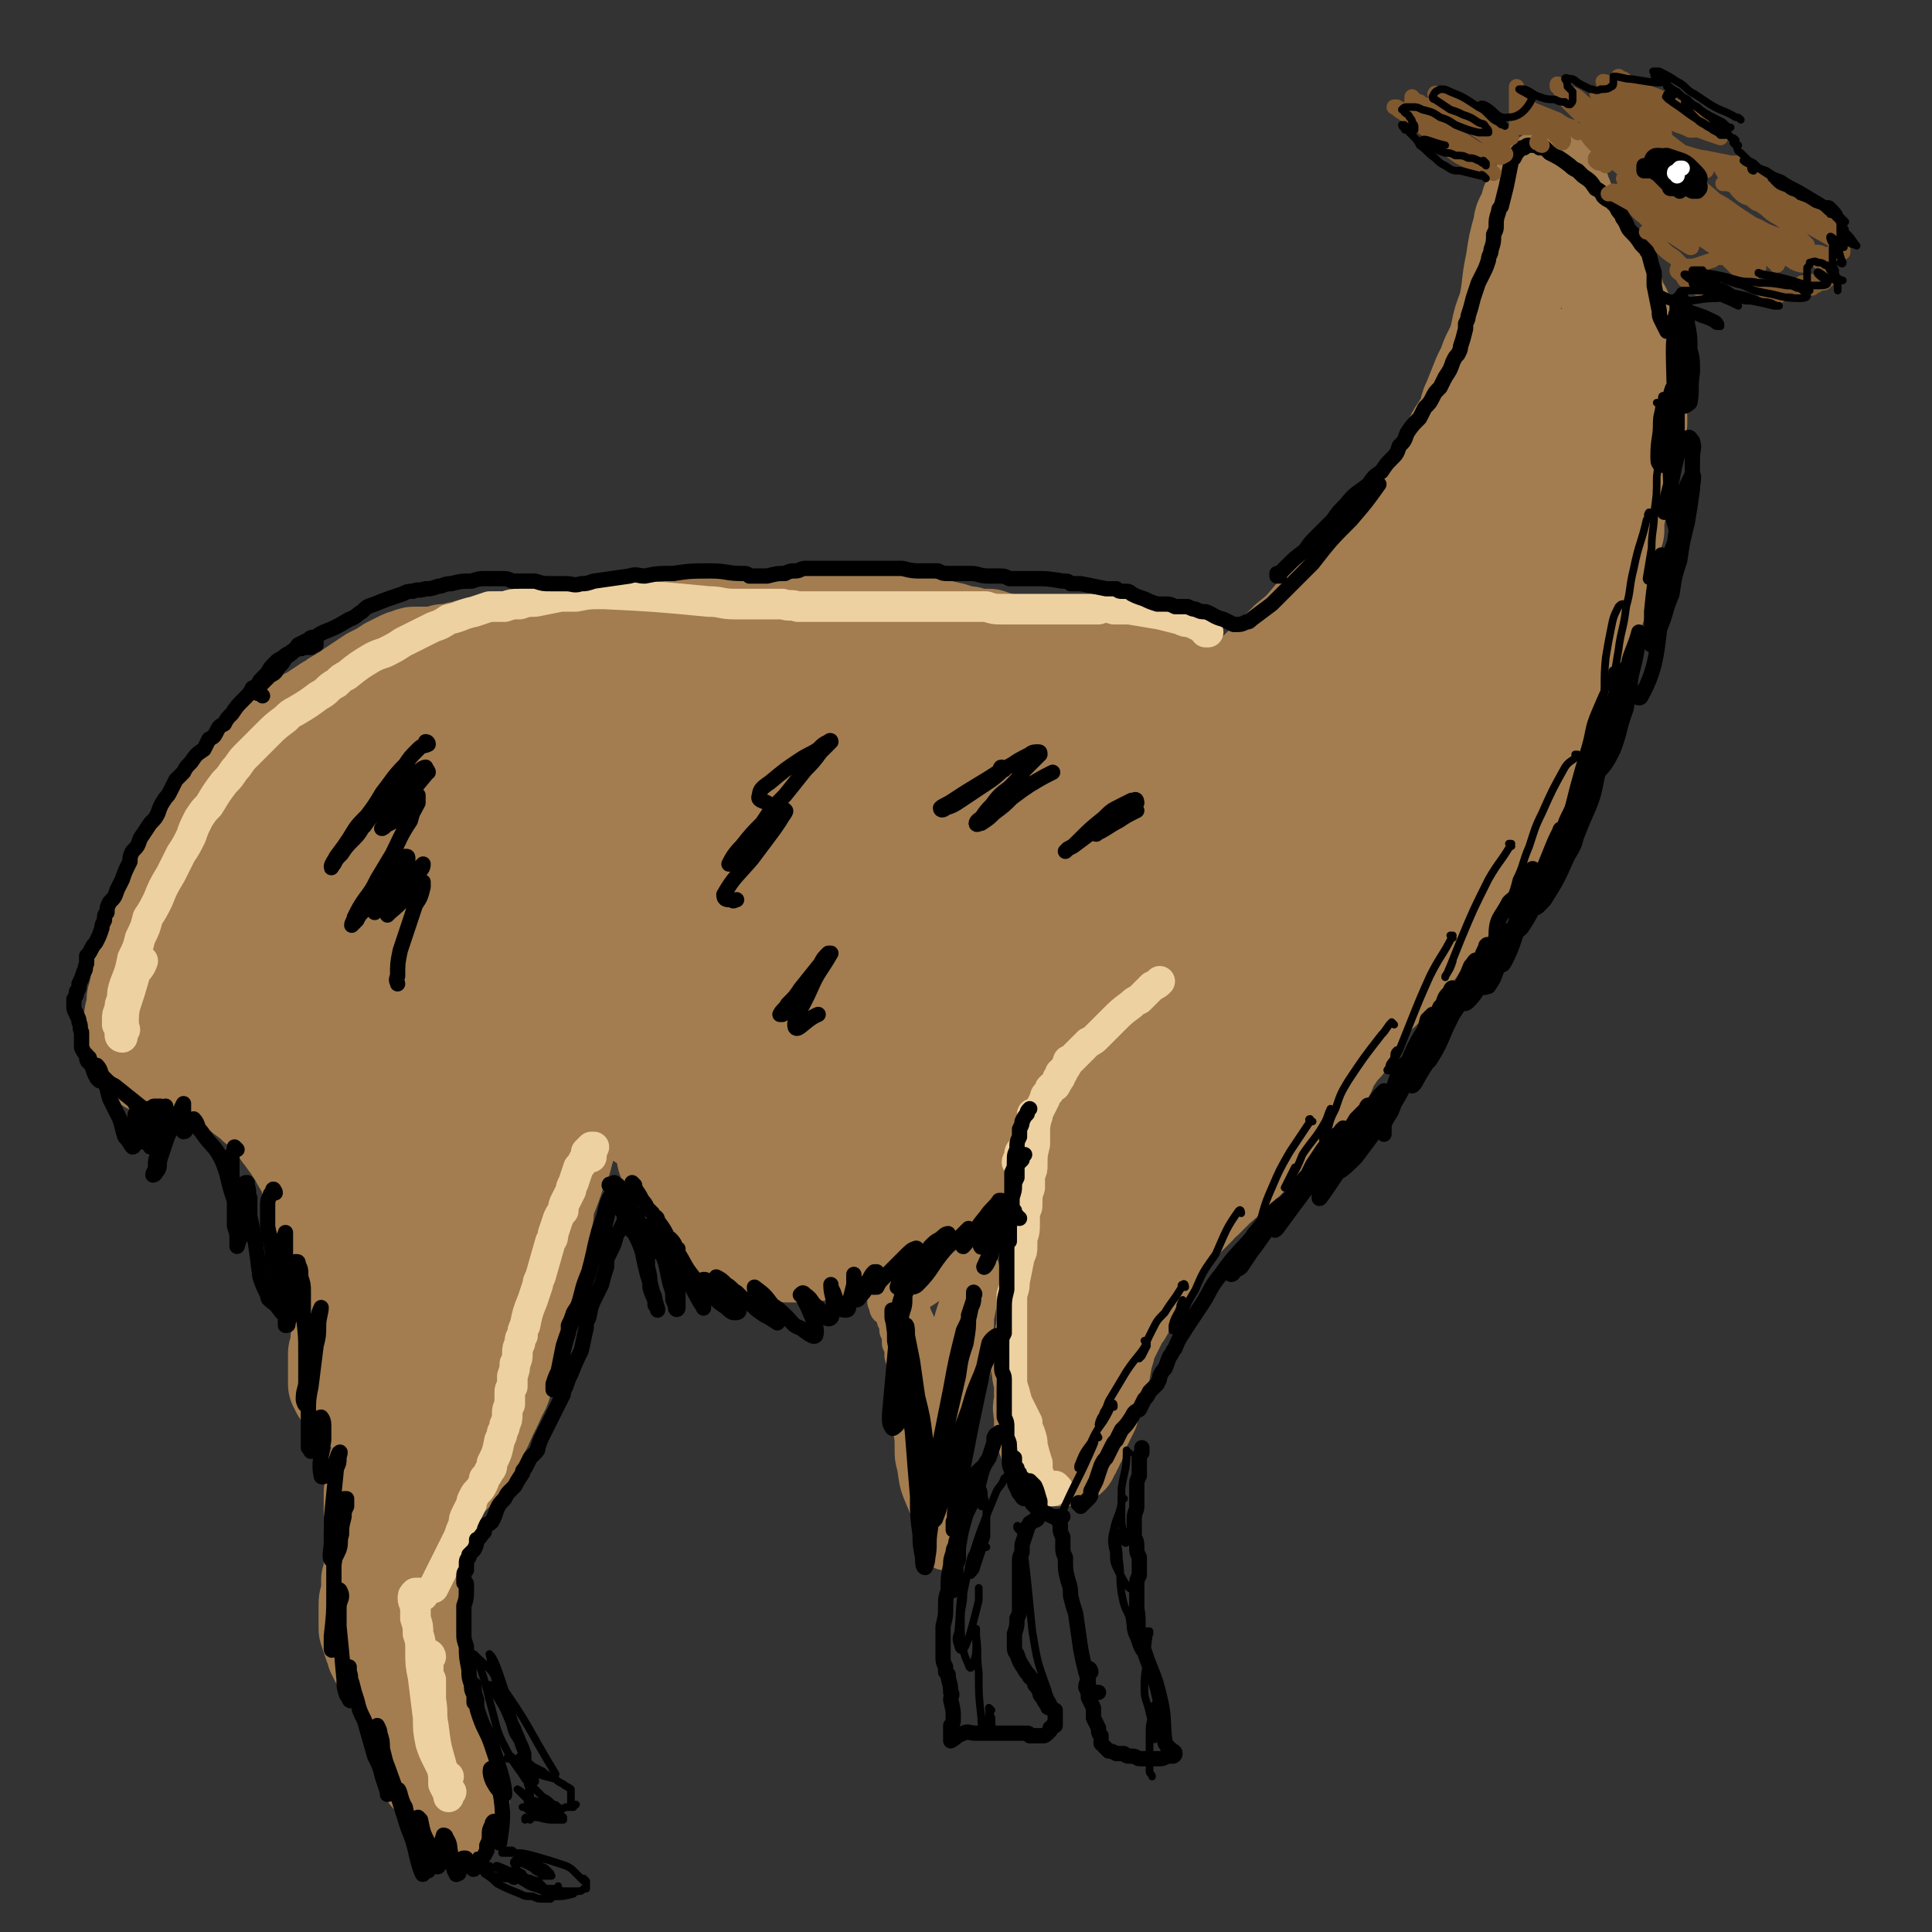 <svg viewBox='0 0 758 758' version='1.1' xmlns='http://www.w3.org/2000/svg' xmlns:xlink='http://www.w3.org/1999/xlink'><rect x="0" y="0" width="758" height="758" fill="#333333" stroke="none"/><g fill='none' stroke='#A37D4F' stroke-width='40' stroke-linecap='round' stroke-linejoin='round'><path d='M461,266c0,0 0,-1 -1,-1 0,0 0,1 0,1 0,0 -1,0 -1,-1 0,0 0,0 0,-1 -1,0 -1,0 -2,0 -1,-1 -1,-1 -2,-1 -1,-1 -1,0 -2,-1 -1,0 -1,0 -2,0 -1,0 -1,0 -2,0 -1,-1 -1,-1 -2,-1 -2,0 -2,0 -4,0 -1,0 -1,0 -2,0 -1,-1 -1,-1 -3,-1 -1,0 -1,0 -2,0 -1,0 -1,0 -2,0 -2,-1 -2,0 -4,-1 -1,0 -1,0 -3,0 -1,-1 -1,-1 -2,-1 -1,0 -1,0 -3,0 -1,0 -1,0 -2,-1 -3,0 -3,0 -5,0 -2,0 -2,0 -3,-1 -2,0 -2,0 -3,0 -2,0 -2,0 -3,-1 -3,0 -3,0 -5,-1 -2,0 -2,0 -4,0 -1,-1 -1,-1 -3,-1 -2,0 -2,0 -3,-1 -2,0 -2,0 -3,-1 -3,0 -3,0 -5,0 -2,0 -2,0 -3,-1 -2,0 -2,0 -4,0 -1,-1 -1,-1 -1,-1 -3,-1 -3,-1 -6,-1 -1,-1 -1,-1 -3,-1 -1,0 -1,0 -2,0 -1,0 -1,0 -3,-1 -1,0 -1,0 -2,0 -2,0 -2,0 -4,-1 -2,0 -2,0 -3,0 -2,-1 -2,-1 -3,-1 -1,0 -1,-1 -3,-1 -4,0 -4,0 -8,0 -11,0 -11,0 -22,0 -2,0 -2,0 -4,0 -2,0 -2,0 -3,1 -5,0 -5,0 -10,1 -2,0 -2,0 -4,0 -2,0 -2,0 -4,0 -3,1 -3,1 -6,1 -3,0 -3,0 -7,0 -2,1 -2,1 -4,1 -1,0 -1,0 -3,0 -4,1 -4,1 -9,1 -1,1 -1,1 -3,1 -1,0 -1,1 -3,1 -1,0 -1,0 -3,0 -4,1 -4,1 -8,1 -1,0 -1,0 -3,0 -2,0 -2,0 -4,0 -2,0 -2,0 -5,0 -1,0 -1,0 -2,0 -3,0 -3,0 -6,0 -2,0 -2,0 -3,0 -3,-1 -3,-1 -6,0 -1,0 -1,0 -3,0 -4,0 -4,0 -8,1 -2,0 -2,0 -5,0 -1,0 -1,0 -3,0 -1,1 -1,1 -2,1 -2,0 -2,0 -3,1 -2,0 -2,0 -3,0 -3,1 -3,1 -5,1 -2,1 -2,1 -4,1 -1,1 -1,1 -3,1 -1,0 -1,0 -3,0 -1,1 -1,1 -2,1 -2,0 -2,0 -4,0 -3,0 -3,0 -5,0 -1,0 -1,0 -3,1 -1,0 -1,0 -3,1 -2,1 -2,1 -4,2 -3,2 -3,2 -7,4 -3,2 -3,2 -6,4 -3,2 -3,2 -6,4 -2,1 -2,1 -3,2 -1,1 -1,1 -2,1 -3,2 -3,2 -6,4 -1,1 -1,1 -2,1 -1,1 -1,1 -2,2 -1,1 -1,1 -2,1 -2,2 -2,2 -4,3 -3,2 -3,2 -5,4 -2,1 -2,1 -3,2 -2,1 -2,1 -3,2 -2,2 -2,2 -3,4 -2,1 -1,1 -3,2 -1,2 -1,2 -2,3 -1,2 0,2 -1,3 -1,2 -1,2 -3,3 -1,2 -1,2 -3,4 -1,1 -1,1 -3,3 -1,1 -1,1 -2,2 -1,2 -1,2 -2,3 -1,2 -1,2 -2,4 -1,1 -1,1 -2,3 -1,1 -1,1 -2,2 -1,2 -1,2 -2,3 0,1 0,1 -1,2 -1,3 -1,3 -2,5 -1,2 -1,2 -2,3 0,2 0,2 -1,3 0,2 0,2 0,3 -1,3 -1,3 -3,6 0,2 0,1 -1,3 0,1 0,1 0,2 -1,1 -1,1 -1,3 -1,2 -1,2 -1,4 0,2 0,2 -1,3 0,1 0,1 -1,3 0,1 0,1 0,2 -1,1 -1,1 -1,2 0,2 0,2 -1,3 0,1 0,1 0,2 0,1 0,1 0,2 0,1 0,1 -1,2 0,2 0,2 0,3 0,1 0,1 -1,1 0,1 0,1 0,2 0,1 0,1 0,2 0,0 0,0 0,1 -1,1 -1,1 -1,2 0,1 0,1 0,2 0,1 0,1 0,3 0,1 0,1 1,3 0,1 0,1 0,2 0,1 0,1 1,2 0,0 0,0 0,1 1,1 1,1 1,2 2,1 2,1 3,3 0,0 0,0 0,0 1,-1 1,-1 1,-2 1,0 1,0 1,0 0,0 0,0 0,0 1,0 1,0 1,0 1,0 1,0 1,0 1,0 1,0 2,1 0,0 0,0 1,0 0,1 0,1 1,1 1,0 1,0 2,0 1,1 1,1 3,1 1,0 1,0 2,1 1,0 1,0 3,1 1,0 1,0 2,0 1,1 1,1 3,1 1,0 1,0 2,0 1,1 1,1 2,1 1,1 1,1 2,2 2,1 2,1 4,2 1,0 1,1 2,1 2,2 2,2 5,4 1,1 1,1 2,2 2,1 2,1 4,3 1,2 1,2 2,3 2,2 2,2 4,4 0,1 0,1 1,2 2,3 2,3 4,5 0,1 0,1 1,2 1,1 1,1 1,2 1,2 1,2 2,3 1,1 1,1 1,2 1,1 1,1 1,2 0,2 0,2 1,3 1,3 1,3 2,6 1,1 1,1 1,2 1,2 0,2 1,3 0,1 0,1 1,2 0,2 0,2 1,4 2,5 2,5 4,9 2,8 2,8 3,15 0,2 0,2 0,3 0,3 0,3 0,5 0,1 0,1 0,2 0,1 0,1 0,2 -1,2 0,2 -1,4 0,0 0,0 0,1 0,1 0,1 0,2 0,1 0,1 -1,1 0,2 0,2 0,3 0,1 0,1 0,2 -1,1 -1,1 -1,1 0,1 0,1 0,2 0,1 0,1 0,2 0,2 0,2 0,4 0,2 0,2 0,4 1,1 1,1 1,2 1,1 1,1 1,1 1,2 1,2 2,3 1,0 1,0 2,1 1,0 1,0 2,1 2,1 2,1 4,2 3,2 3,2 5,4 1,1 1,1 1,3 1,2 1,2 1,4 0,2 -1,2 -1,5 0,1 -1,1 -1,2 -1,3 -1,3 -2,7 0,1 0,1 0,2 0,2 0,2 0,3 -1,2 -1,2 -1,3 0,4 0,4 0,8 0,1 0,1 0,3 0,1 0,1 0,3 0,1 1,1 1,3 0,2 0,2 0,5 0,1 0,1 0,2 0,2 -1,2 -1,3 0,1 0,1 0,3 0,2 0,2 -1,4 0,3 0,3 0,7 -1,1 -1,1 -1,3 0,2 0,2 0,3 0,3 0,3 0,6 1,3 1,3 2,6 1,2 1,2 1,3 2,4 2,4 4,7 2,3 1,3 3,5 4,8 5,7 9,15 1,3 1,3 1,6 1,1 1,1 1,3 0,0 0,1 0,1 0,3 0,3 1,5 0,0 0,0 0,1 0,1 0,1 1,1 0,1 0,1 0,1 1,1 0,2 1,3 1,1 1,0 2,1 0,1 0,1 1,1 0,1 0,1 1,1 0,0 0,0 1,1 0,0 0,0 0,1 1,0 1,0 1,1 0,0 0,0 1,0 0,1 0,1 0,1 1,1 1,1 1,1 1,1 1,1 2,2 0,0 0,0 0,1 1,0 1,0 1,1 0,0 0,0 0,0 0,0 0,0 0,0 0,1 0,1 0,1 0,0 0,0 0,0 0,0 0,-1 0,-1 0,-1 0,-1 -1,-2 -1,-2 -1,-2 -2,-4 -2,-5 -2,-5 -3,-9 -5,-13 -5,-13 -9,-27 -1,-3 0,-3 -1,-6 0,-2 0,-2 0,-5 -1,-6 -2,-5 -2,-11 -2,-11 -2,-11 -2,-22 0,-6 0,-6 1,-11 1,-5 1,-5 3,-9 0,-2 0,-2 1,-3 1,-1 1,-1 1,-3 2,-3 2,-3 3,-7 1,-2 1,-2 2,-4 1,-1 1,-1 2,-3 3,-3 3,-3 6,-6 1,-1 2,-1 3,-3 1,-1 1,-1 2,-3 3,-5 2,-6 5,-11 3,-7 3,-6 6,-13 2,-3 1,-3 3,-7 0,-2 0,-3 1,-5 1,-5 1,-5 2,-11 1,-2 1,-2 2,-5 1,-4 1,-4 2,-8 1,-2 1,-2 1,-5 1,-3 1,-3 2,-5 0,-3 1,-3 1,-6 1,-2 1,-2 1,-5 1,-1 1,-1 1,-2 0,-3 0,-3 1,-6 0,-2 0,-2 1,-5 0,-3 0,-3 1,-6 2,-5 2,-5 4,-11 1,-2 1,-2 2,-4 1,-4 1,-4 2,-7 0,-2 0,-2 0,-4 1,-2 0,-2 1,-5 0,-2 0,-2 0,-4 0,-3 0,-3 0,-5 1,-2 1,-2 1,-4 0,-3 0,-3 1,-6 0,-2 0,-2 0,-4 0,-2 0,-2 0,-4 0,-3 0,-3 0,-5 0,-3 0,-3 1,-5 1,-4 1,-4 2,-7 0,-1 0,-2 0,-3 1,-1 1,-2 2,-2 0,0 1,1 1,1 1,1 1,2 2,3 2,4 2,4 4,8 1,2 1,2 3,4 2,4 2,4 4,7 2,4 2,4 4,8 1,2 1,2 2,4 1,2 1,2 2,4 2,4 2,4 4,9 1,1 1,1 2,3 1,2 1,2 1,3 2,5 2,5 3,10 2,4 2,4 4,7 4,8 4,8 9,15 1,2 2,2 3,4 2,1 2,1 3,2 1,1 1,1 2,2 4,1 4,1 7,3 2,0 2,0 3,0 1,0 1,0 3,1 1,0 1,0 3,1 2,0 2,0 4,1 2,0 2,0 3,0 2,1 2,0 3,1 2,0 2,0 4,0 2,0 2,0 5,0 1,-1 1,-1 3,-1 1,0 1,0 3,0 2,-1 2,-1 4,-1 5,-3 5,-3 9,-5 2,-1 2,-2 4,-3 2,-1 2,-1 3,-2 2,-1 2,-1 4,-1 3,-2 3,-2 5,-3 2,-1 2,-1 4,-2 2,-1 2,-1 4,-2 2,-1 2,-1 5,-2 2,-1 2,-1 4,-3 4,-2 4,-2 8,-3 3,-2 3,-2 5,-3 3,-1 3,-1 5,-2 3,-1 3,-1 5,-2 3,-1 3,-1 5,-2 3,-1 3,-1 6,-2 4,-2 4,-2 7,-3 1,0 1,0 3,-1 1,0 1,0 2,0 1,0 1,-1 3,-1 0,0 0,1 0,1 1,1 1,1 0,2 0,1 0,1 -1,3 0,1 0,1 0,3 -1,1 -1,1 -1,3 0,1 0,1 -1,3 0,3 -1,3 -1,6 0,4 0,4 -1,8 0,2 0,2 0,4 0,2 0,2 0,3 0,6 1,6 1,11 0,2 -1,2 -1,4 0,1 0,1 0,3 0,2 0,2 -1,3 0,4 0,4 -1,8 -1,11 -2,11 -3,21 0,2 0,2 0,3 0,4 1,4 1,8 0,2 0,2 0,3 0,2 0,2 0,3 0,2 -1,2 0,4 0,1 0,1 0,2 0,2 0,2 0,3 1,1 1,1 1,2 0,1 0,1 0,2 0,1 0,1 1,2 0,2 0,2 1,3 1,1 1,1 1,2 1,0 1,0 2,1 1,0 1,0 2,0 1,0 1,0 1,-1 1,-1 1,-1 1,-2 1,-1 1,-1 1,-2 2,-2 1,-3 2,-5 2,-4 2,-4 4,-8 0,-2 0,-2 1,-4 1,-2 1,-2 1,-4 2,-5 2,-5 3,-11 0,-2 0,-2 1,-4 1,-3 0,-3 2,-6 2,-4 2,-4 4,-8 1,-1 1,-1 2,-3 0,-2 0,-2 1,-3 2,-2 2,-2 3,-5 1,-1 1,-1 2,-2 1,-2 1,-2 1,-3 3,-4 3,-4 5,-7 2,-3 2,-3 3,-5 1,-2 1,-2 2,-3 2,-1 2,-1 3,-3 1,-1 1,-1 2,-3 2,-2 2,-2 4,-4 1,-1 1,-1 2,-2 1,-2 1,-2 3,-3 2,-2 2,-2 5,-5 5,-4 5,-5 11,-10 3,-3 3,-3 6,-6 3,-3 3,-2 6,-5 1,-1 1,-1 3,-2 2,-2 2,-2 4,-3 2,-3 2,-3 5,-6 1,-1 1,-1 2,-2 1,-3 1,-3 3,-5 0,-2 0,-2 1,-3 2,-3 2,-3 3,-6 1,-2 1,-2 2,-3 2,-3 2,-3 4,-5 2,-4 2,-4 4,-8 1,-1 1,-1 2,-3 2,-2 2,-2 3,-4 2,-2 2,-2 4,-5 2,-1 2,-1 3,-3 2,-2 2,-1 3,-3 1,-2 1,-2 3,-4 3,-3 3,-4 6,-7 1,-2 1,-2 2,-3 1,-2 1,-2 2,-3 1,-1 1,-1 2,-2 2,-2 2,-2 4,-4 3,-3 3,-3 5,-6 2,-2 2,-2 3,-3 2,-3 2,-3 4,-5 1,-2 2,-2 3,-3 1,-2 1,-2 2,-4 2,-2 2,-2 3,-4 2,-5 2,-5 5,-11 1,-2 1,-2 1,-4 1,-2 2,-2 2,-4 2,-5 2,-5 4,-9 2,-3 2,-3 3,-7 2,-5 2,-5 4,-9 1,-3 1,-3 2,-6 2,-4 2,-4 4,-8 3,-6 3,-6 5,-12 1,-3 1,-3 3,-6 1,-3 1,-3 2,-6 2,-5 2,-5 4,-9 1,-4 1,-4 2,-7 1,-3 1,-3 2,-6 2,-8 2,-8 3,-17 1,-3 1,-3 2,-6 0,-3 0,-3 0,-6 1,-2 1,-2 1,-5 1,-2 1,-2 2,-5 1,-5 1,-5 2,-9 2,-9 3,-9 4,-17 0,-1 0,-1 0,-2 -1,-2 -1,-2 -1,-5 0,-1 0,-1 0,-3 0,-2 0,-2 0,-5 -1,-3 -1,-3 -1,-5 0,-1 0,-1 0,-2 -1,-2 -1,-2 -1,-3 0,-4 0,-4 0,-8 -1,-2 -1,-2 -1,-3 0,-2 0,-2 -1,-3 0,-2 0,-2 -1,-3 0,-2 0,-2 -1,-3 -1,-2 -1,-2 -2,-5 0,-1 0,-1 -1,-2 -1,-2 -1,-2 -2,-3 -1,-2 -1,-2 -2,-4 -2,-2 -2,-2 -3,-4 -1,-2 -1,-2 -3,-5 0,-1 0,-1 -1,-3 -1,-2 -1,-2 -2,-3 0,-1 0,-1 -1,-3 -1,-1 -1,-1 -1,-2 -1,-1 -1,-1 -2,-3 0,-1 0,-1 -1,-2 0,-1 0,-1 -1,-3 0,0 0,0 0,-1 -1,-1 -1,-1 -1,-2 0,-1 0,-1 -1,-1 -1,-2 -1,-2 -2,-4 0,0 0,0 0,-1 -1,0 -1,0 -1,0 -1,1 -1,1 -2,2 0,1 0,1 -1,2 -1,2 -1,2 -2,3 -1,2 -1,2 -2,3 0,2 -1,2 -1,4 -1,2 -2,2 -2,5 -2,7 -2,7 -3,14 -2,9 -1,9 -3,18 -2,5 -2,5 -3,10 -1,4 -1,4 -3,8 -1,2 -1,2 -2,5 -1,2 -1,2 -2,4 -2,5 -2,5 -4,10 -1,2 -1,2 -1,4 -1,2 -1,2 -2,4 -3,5 -3,4 -5,9 -1,2 -1,2 -3,5 -1,2 -1,2 -2,4 -2,3 -2,3 -4,7 -1,1 -1,1 -2,3 -1,2 -1,2 -2,4 -2,4 -2,4 -4,7 -1,2 -1,2 -2,4 -2,3 -2,3 -4,6 -3,3 -3,3 -6,7 -1,2 -1,2 -3,3 -2,2 -2,2 -3,4 -4,5 -4,5 -7,9 -2,3 -2,3 -5,7 -2,2 -2,2 -4,4 -1,2 -1,2 -2,3 -2,3 -2,3 -5,5 -1,1 -1,1 -2,2 -2,2 -2,2 -4,4 -3,3 -3,3 -6,5 -2,2 -2,2 -3,3 -2,1 -2,1 -3,2 -3,1 -3,1 -5,2 -1,0 -1,0 -3,0 -1,1 -1,1 -3,2 -1,0 -1,0 -3,1 -2,1 -2,1 -4,2 -2,0 -2,0 -3,1 -1,0 -1,0 -2,1 -1,0 -1,0 -2,0 0,0 0,0 -1,0 0,1 -1,1 0,1 0,0 0,0 1,0 2,-1 2,-1 3,-2 2,-1 2,-1 5,-3 5,-4 5,-4 10,-8 10,-9 10,-9 19,-18 5,-4 5,-4 10,-10 6,-5 5,-6 11,-12 8,-9 8,-9 16,-19 6,-6 6,-6 11,-12 4,-5 4,-5 9,-10 10,-14 11,-13 20,-27 7,-10 6,-12 11,-22 0,0 0,1 0,2 -1,1 -1,1 -2,3 -3,5 -3,5 -6,10 -3,6 -3,6 -6,12 -5,9 -5,9 -11,17 -6,11 -6,11 -13,21 -11,15 -11,15 -21,30 -5,6 -5,6 -9,12 -2,4 -2,4 -4,8 -1,3 -1,3 -2,5 0,1 1,2 2,2 4,-2 4,-3 8,-6 5,-6 5,-6 10,-12 6,-9 6,-9 13,-18 7,-11 7,-11 14,-23 15,-23 14,-24 30,-47 3,-5 3,-5 7,-9 2,-2 2,-2 4,-5 1,0 2,-1 2,-1 -1,1 -2,2 -3,3 -3,4 -3,4 -6,8 -3,6 -4,6 -7,12 -5,8 -4,9 -9,17 -14,29 -15,29 -29,58 -4,8 -5,8 -8,16 -1,4 -3,9 -2,9 2,1 4,-3 7,-7 5,-7 5,-7 10,-15 6,-10 6,-10 12,-22 7,-12 7,-12 13,-25 6,-11 5,-11 11,-23 5,-9 5,-9 11,-19 1,-2 3,-5 3,-4 0,1 -1,3 -2,6 -16,50 -32,90 -32,99 0,6 16,-35 32,-70 3,-5 3,-7 5,-11 0,-1 -1,2 -1,3 -7,17 -7,17 -14,34 -4,11 -4,11 -9,22 -4,11 -4,11 -9,21 -6,12 -6,12 -11,24 -2,3 -2,4 -3,7 -1,1 -1,3 -1,3 1,0 2,-1 3,-3 6,-8 6,-9 11,-18 5,-9 5,-10 10,-20 5,-10 5,-10 10,-21 4,-8 4,-8 9,-16 2,-4 2,-5 5,-9 1,-1 2,-2 2,-1 1,2 0,3 -2,7 -2,7 -2,7 -6,14 -4,10 -4,10 -9,20 -6,12 -6,13 -13,25 -12,21 -12,21 -26,41 -13,21 -14,20 -29,41 -4,5 -4,4 -8,10 -1,1 -2,4 -1,3 2,-2 3,-5 6,-9 6,-9 5,-9 11,-17 6,-9 5,-9 12,-18 8,-12 8,-12 18,-22 4,-5 4,-5 9,-8 1,-1 5,-2 4,-1 -9,15 -11,16 -22,32 -9,13 -9,13 -17,25 -10,15 -10,15 -19,30 -10,14 -10,14 -19,29 -10,15 -10,15 -19,30 -3,6 -3,6 -6,12 -1,2 -2,3 -3,4 0,1 0,0 1,-1 1,-4 1,-4 3,-8 5,-12 4,-12 10,-24 9,-17 9,-17 19,-34 3,-5 3,-5 8,-9 1,-2 4,-3 4,-2 0,1 -1,3 -3,6 -4,5 -4,5 -8,11 -12,19 -12,19 -25,37 -10,15 -10,16 -21,30 -7,9 -8,10 -15,16 -1,1 -2,-1 -1,-2 2,-8 3,-9 6,-17 5,-12 5,-12 11,-22 7,-14 7,-14 14,-27 7,-12 7,-12 15,-22 6,-8 6,-11 13,-14 2,-1 6,2 5,5 -1,7 -4,8 -9,16 -32,46 -42,71 -65,92 -7,7 -2,-19 4,-36 9,-24 13,-23 26,-46 4,-7 6,-9 10,-13 0,-1 0,2 -1,3 -4,7 -5,7 -9,14 -6,10 -6,10 -11,20 -11,23 -11,23 -22,46 -2,2 -3,4 -3,4 0,1 1,-1 2,-3 9,-23 9,-23 18,-46 5,-13 5,-13 11,-27 6,-13 6,-13 13,-25 6,-11 6,-11 13,-20 4,-8 5,-8 10,-15 2,-3 2,-3 4,-5 3,-4 3,-4 7,-8 1,-1 2,-2 2,-2 0,0 -1,1 -2,3 -3,5 -4,5 -7,10 -9,14 -8,14 -17,29 -8,13 -8,13 -15,26 -6,10 -7,10 -13,21 -3,5 -4,6 -6,10 0,1 1,1 2,0 7,-9 7,-9 13,-18 8,-12 8,-13 15,-25 10,-14 9,-15 19,-29 8,-13 8,-14 17,-27 10,-13 10,-13 21,-26 6,-8 6,-7 12,-15 1,0 1,-1 0,-1 -2,0 -2,1 -4,2 -8,7 -9,7 -16,15 -9,8 -9,8 -17,18 -11,13 -10,13 -20,27 -13,16 -13,16 -25,32 -16,22 -16,22 -32,44 -6,7 -7,7 -13,15 -2,3 -3,4 -5,5 0,0 1,-1 1,-2 13,-23 13,-23 26,-46 10,-16 8,-18 20,-33 31,-39 49,-53 65,-75 5,-7 -13,7 -23,17 -35,39 -34,40 -67,80 -13,16 -12,17 -24,32 -8,10 -8,10 -16,20 -3,4 -5,7 -6,8 -1,0 1,-3 3,-5 5,-9 5,-9 10,-17 16,-26 15,-27 33,-52 18,-26 19,-26 40,-50 3,-4 4,-4 8,-8 0,0 0,-1 0,-1 -3,3 -4,4 -8,7 -13,12 -13,12 -25,25 -26,28 -25,29 -50,58 -12,14 -11,14 -23,28 -7,8 -7,9 -15,17 -3,4 -5,6 -7,7 0,0 2,-2 4,-4 4,-7 5,-7 9,-13 8,-12 8,-12 16,-23 17,-23 16,-24 35,-47 22,-27 23,-26 47,-52 7,-8 7,-7 15,-14 4,-4 6,-5 8,-7 1,-1 -2,-1 -3,0 -15,11 -15,11 -29,23 -13,12 -13,11 -24,24 -36,43 -35,43 -70,87 -10,13 -10,13 -20,27 -9,11 -12,15 -19,23 -1,1 0,-3 2,-5 4,-9 4,-9 9,-17 18,-30 17,-30 36,-59 10,-15 11,-15 23,-28 19,-21 20,-20 39,-41 2,-2 6,-6 4,-4 -9,6 -14,8 -26,19 -12,10 -12,10 -22,21 -14,16 -15,16 -27,32 -27,34 -26,34 -52,69 -10,13 -10,13 -20,26 -1,2 -3,3 -3,4 0,0 1,-2 2,-3 4,-6 4,-6 8,-12 13,-20 13,-20 25,-39 13,-20 13,-20 26,-39 13,-19 12,-20 28,-38 20,-25 49,-54 44,-48 -8,10 -38,38 -70,79 -25,31 -22,33 -44,66 -6,10 -14,21 -12,19 1,-2 9,-13 18,-26 10,-14 9,-14 19,-29 11,-17 10,-17 22,-34 16,-23 16,-23 33,-47 8,-11 8,-11 17,-22 6,-7 6,-7 11,-14 3,-2 5,-5 5,-5 -1,-1 -4,2 -7,4 -7,5 -7,5 -14,11 -10,8 -10,8 -19,17 -12,11 -12,11 -23,23 -13,14 -14,14 -26,29 -13,15 -13,15 -24,30 -13,16 -13,16 -24,32 -3,4 -4,4 -6,8 0,0 1,0 2,0 7,-6 7,-7 14,-14 10,-10 9,-10 19,-20 12,-13 12,-14 25,-27 27,-25 27,-26 55,-50 14,-12 15,-11 30,-23 8,-6 9,-6 17,-13 0,0 0,-2 -1,-1 -9,0 -9,0 -18,2 -7,2 -6,2 -12,5 -8,4 -8,3 -15,8 -26,21 -26,21 -50,44 -12,11 -11,12 -22,25 -14,15 -13,15 -27,30 -2,2 -5,5 -4,4 6,-9 9,-12 18,-24 9,-12 9,-13 18,-25 23,-27 24,-26 46,-53 8,-10 19,-21 14,-21 -8,-1 -23,5 -40,18 -24,18 -23,21 -43,45 -26,33 -24,34 -49,69 -4,5 -4,5 -8,10 -1,1 -2,2 -2,2 0,-2 1,-3 2,-6 16,-26 16,-26 32,-52 8,-13 8,-13 18,-26 8,-12 8,-12 16,-23 7,-9 7,-9 14,-18 4,-6 5,-6 9,-13 0,0 -1,0 -2,0 -4,2 -4,2 -7,4 -6,5 -6,5 -12,10 -12,13 -13,13 -24,27 -10,13 -10,13 -19,27 -9,13 -9,14 -18,27 -7,10 -10,14 -16,19 -1,2 1,-2 2,-5 2,-5 2,-4 3,-9 2,-5 2,-5 3,-11 1,-5 2,-5 1,-10 0,-7 0,-7 -1,-13 -1,-3 -1,-3 -3,-5 -2,-2 -2,-3 -5,-3 -9,2 -9,3 -17,7 -3,1 -3,2 -6,4 -5,4 -5,4 -10,8 -3,3 -3,3 -6,5 -4,4 -4,3 -7,8 -6,8 -5,9 -9,18 -3,6 -2,6 -4,13 -6,21 -5,21 -10,43 -3,8 -2,8 -5,16 -3,13 -3,13 -6,26 -2,6 -2,6 -3,12 -1,6 0,6 0,12 1,3 1,3 2,6 1,4 1,4 2,9 0,3 1,3 1,6 0,1 0,2 -1,1 0,0 -1,-1 -1,-3 0,-5 0,-5 1,-10 0,-8 1,-8 2,-16 1,-10 1,-10 3,-19 2,-10 2,-10 3,-19 2,-6 4,-14 3,-13 -1,1 -4,8 -7,16 -9,34 -9,45 -16,69 -1,4 2,-6 2,-12 1,-8 1,-8 1,-16 1,-28 1,-28 2,-55 0,-9 0,-9 -1,-18 -1,-11 0,-12 -2,-22 -1,-3 -1,-4 -3,-4 -1,-1 -3,0 -4,2 -4,6 -3,7 -5,14 -1,6 -1,7 -1,13 1,16 2,16 3,32 0,2 1,5 1,4 -1,-1 -1,-4 -2,-7 -2,-10 -2,-10 -5,-20 -2,-8 -2,-8 -4,-16 -3,-9 -3,-9 -7,-17 -5,-12 -5,-13 -12,-25 -4,-5 -4,-5 -8,-10 -3,-3 -3,-3 -5,-6 -1,0 -1,-1 -1,0 0,0 0,0 0,1 1,2 1,2 2,4 2,3 2,3 4,7 2,3 2,3 4,7 3,3 3,3 5,7 2,3 2,3 3,6 1,1 1,2 0,2 -1,1 -1,1 -2,0 -2,-1 -3,-1 -4,-2 -3,-2 -3,-2 -6,-4 -5,-5 -5,-5 -10,-10 -3,-4 -3,-4 -6,-7 -3,-3 -3,-3 -6,-6 -2,-2 -3,-2 -5,-4 -3,-3 -3,-3 -6,-6 -2,-1 -2,-2 -3,-4 -2,-1 -2,-1 -3,-3 -1,-2 -3,-2 -2,-4 0,-6 -1,-7 3,-13 19,-27 21,-26 42,-52 3,-4 5,-7 5,-8 1,-1 -2,1 -4,3 -2,3 -2,2 -4,6 -9,14 -9,14 -18,29 -4,8 -4,8 -8,17 -3,8 -6,12 -6,16 0,1 3,-2 6,-6 5,-5 4,-5 8,-12 13,-18 12,-18 25,-36 5,-8 6,-7 11,-16 4,-8 6,-11 7,-17 0,-2 -3,0 -5,2 -13,14 -14,14 -25,30 -7,9 -6,9 -11,19 -5,9 -6,9 -9,19 -1,5 -3,14 1,12 8,-4 13,-11 23,-24 15,-19 15,-19 26,-40 7,-14 8,-18 10,-29 1,-3 -3,0 -5,3 -10,16 -12,16 -19,34 -7,22 -7,23 -9,45 -1,7 -2,12 2,14 7,2 13,2 20,-4 13,-12 11,-16 21,-34 4,-8 5,-9 8,-18 5,-16 8,-21 9,-32 0,-3 -5,1 -7,5 -5,6 -5,6 -7,14 -10,34 -11,35 -18,70 -2,14 -4,15 -1,28 2,11 4,15 11,21 3,2 5,-1 8,-5 5,-6 4,-6 8,-13 6,-11 5,-11 10,-21 5,-12 6,-12 8,-24 4,-20 8,-27 5,-41 0,-4 -7,1 -11,5 -5,7 -6,7 -7,16 -9,56 -19,89 -13,113 3,11 18,-20 31,-43 12,-23 10,-24 20,-48 5,-12 5,-12 9,-25 2,-3 2,-5 2,-6 0,0 -2,1 -3,3 -4,7 -4,6 -7,14 -7,20 -7,20 -14,41 -5,17 -4,17 -8,34 -4,15 -4,15 -7,29 -2,9 -2,9 -3,17 0,2 0,5 1,4 4,-3 5,-6 9,-13 6,-10 6,-10 11,-21 6,-14 6,-14 13,-28 13,-28 12,-28 26,-55 4,-9 9,-16 10,-17 1,0 -3,7 -6,14 -15,30 -14,30 -29,60 -6,12 -6,12 -12,23 -4,6 -7,11 -8,11 0,1 2,-5 5,-10 9,-17 9,-17 20,-33 21,-30 21,-30 44,-59 10,-12 9,-12 21,-24 14,-14 15,-14 31,-27 3,-3 3,-2 6,-4 1,-1 2,-2 2,-2 0,0 -1,1 -2,1 -6,5 -6,5 -12,10 -8,6 -7,6 -14,12 -9,7 -9,7 -18,15 -9,7 -8,8 -17,15 -7,6 -7,6 -14,11 0,0 0,-1 1,-1 4,-3 4,-3 8,-5 7,-5 7,-5 15,-9 10,-5 9,-5 20,-9 25,-11 25,-12 51,-20 29,-8 31,-5 60,-13 5,-2 4,-3 8,-7 4,-3 3,-3 7,-6 1,-1 1,-1 3,-3 1,0 3,-1 3,-1 0,0 -2,0 -3,0 -7,0 -7,0 -14,-1 -5,-1 -5,-2 -10,-3 -16,-5 -15,-6 -31,-10 -7,-2 -7,-2 -14,-3 -8,-1 -8,-1 -17,-1 -9,0 -9,0 -18,1 -21,1 -21,2 -43,4 -8,0 -8,0 -15,1 -14,1 -14,0 -27,2 -9,2 -9,2 -17,5 -4,1 -4,2 -7,4 -2,1 -3,1 -4,3 -1,1 -2,1 -1,2 3,3 4,3 8,5 6,2 6,2 12,4 9,2 9,2 17,3 11,2 11,2 22,3 11,0 11,1 23,0 15,-1 15,-2 30,-4 9,-1 9,-2 17,-3 9,-2 9,-2 18,-4 0,0 0,0 0,0 -14,1 -14,1 -29,2 -10,1 -10,1 -21,2 -14,0 -14,1 -27,1 -22,1 -22,1 -44,2 -13,1 -13,0 -25,2 -9,1 -9,1 -18,4 -5,1 -6,1 -9,4 -2,1 -2,3 -1,4 6,4 7,4 14,6 9,1 9,1 18,1 11,0 11,0 22,-1 12,-1 12,-1 24,-3 17,-3 17,-3 34,-7 9,-2 9,-2 18,-3 7,-2 7,-2 15,-2 5,-1 12,-1 10,0 -8,5 -14,8 -30,11 -22,4 -22,5 -45,4 -15,0 -15,-2 -29,-6 -6,-2 -9,-1 -12,-5 -2,-4 -3,-9 1,-10 59,-13 63,-10 127,-18 17,-2 17,-2 35,-3 15,0 15,0 29,2 6,1 6,2 11,4 1,1 3,2 3,2 0,0 -2,0 -3,-1 -3,0 -3,0 -6,-1 -24,-4 -24,-5 -48,-7 -8,-2 -9,-1 -17,-1 -8,0 -8,0 -15,1 -6,0 -10,0 -11,3 -1,1 3,3 6,5 6,3 7,3 13,5 8,3 8,3 17,6 19,5 19,5 38,10 14,4 14,3 28,7 6,2 6,3 12,5 '/></g>
<g fill='none' stroke='#A37D4F' stroke-width='12' stroke-linecap='round' stroke-linejoin='round'><path d='M350,515c0,-1 0,-1 -1,-1 0,-1 0,0 -1,0 0,0 -1,0 -1,-1 0,-1 0,-1 0,-2 -1,0 -1,0 0,-1 0,-1 0,-1 0,-2 1,0 1,0 1,-1 0,0 0,0 0,0 0,0 0,0 0,0 0,-1 0,-1 0,-1 0,0 0,0 0,0 0,0 0,0 0,1 0,0 0,0 0,0 0,0 0,0 0,0 1,1 1,1 1,1 0,1 0,1 0,2 1,1 1,1 1,2 0,1 0,1 0,3 0,1 0,1 0,3 1,2 1,2 1,4 1,2 1,2 1,5 1,2 1,2 1,5 1,3 1,3 2,7 1,10 1,10 1,21 1,4 1,4 1,8 0,4 0,4 1,8 1,7 1,7 4,14 1,3 2,2 3,5 2,6 3,5 5,11 0,2 0,2 0,4 0,1 0,1 0,0 -1,0 -1,-1 -2,-2 -1,-2 -1,-2 -1,-4 -1,-4 -1,-4 -1,-7 0,-6 0,-6 0,-11 1,-19 1,-19 2,-38 1,-7 1,-7 2,-15 2,-12 1,-12 5,-23 1,-6 3,-7 5,-11 1,0 0,1 0,2 0,2 0,2 0,5 -1,3 -1,3 -2,7 0,5 0,5 -1,11 -2,13 -2,14 -4,27 -2,9 -2,9 -3,17 -1,6 -1,6 -2,12 0,2 0,2 0,5 0,0 0,1 0,0 1,-3 2,-3 3,-7 1,-5 1,-5 2,-10 2,-7 2,-7 3,-14 2,-8 3,-8 4,-16 3,-10 3,-10 4,-21 1,-5 1,-5 2,-9 0,-3 0,-3 0,-6 0,-2 0,-2 0,-3 0,-1 0,-1 0,-1 0,-1 0,-1 0,-1 -1,0 -1,0 -1,1 0,1 0,1 0,2 0,1 0,1 0,2 0,3 0,3 0,6 -1,4 -1,4 -2,8 -3,14 -2,14 -6,29 -2,11 -2,11 -5,22 -1,3 -1,5 -2,7 0,0 1,-1 1,-2 1,-3 1,-3 2,-6 3,-13 3,-13 6,-26 2,-5 2,-5 3,-10 1,-5 1,-5 2,-10 0,-7 0,-7 0,-15 0,-2 0,-2 0,-3 0,-1 -1,-1 -1,-3 0,-1 0,-1 0,-2 0,-2 0,-2 0,-4 1,-2 1,-2 2,-4 0,0 0,0 1,0 0,0 0,0 0,0 0,0 -1,-1 -1,-1 0,0 0,1 0,1 -1,1 -1,0 -2,0 0,0 0,0 0,0 0,-1 0,-1 -1,-1 0,0 0,0 0,0 0,1 0,1 0,2 -1,1 -1,1 -1,2 -2,2 -2,2 -3,4 -4,3 -4,3 -8,6 -7,5 -7,5 -14,9 -2,1 -3,1 -4,1 -1,0 -1,1 -1,1 0,0 0,1 0,1 1,-1 1,-1 2,-2 1,-1 1,-1 2,-2 1,-1 1,-1 2,-2 1,-1 1,-1 2,-2 2,-2 2,-2 4,-3 1,-1 1,0 3,-1 1,-1 1,0 2,-1 1,-1 2,-1 2,-3 0,0 0,-1 -1,-1 -2,1 -2,1 -5,2 -1,1 -1,1 -3,2 -1,1 -1,2 -2,3 -1,0 -1,0 -1,1 -1,1 -1,1 -1,2 0,1 0,1 0,2 1,3 1,3 2,5 1,4 2,4 3,8 2,9 2,10 4,19 1,5 1,5 1,11 1,4 1,4 0,8 0,2 0,2 0,3 0,1 0,1 0,1 -1,-2 -1,-2 -1,-4 1,-4 1,-4 1,-7 1,-4 1,-5 1,-9 1,-5 1,-5 1,-10 1,-5 1,-5 1,-9 0,-2 0,-2 1,-3 0,0 0,0 0,0 -1,3 -1,3 -1,7 0,2 0,2 1,3 0,2 0,2 1,3 1,0 1,-1 2,-2 4,-6 4,-6 7,-13 1,-3 1,-3 2,-5 1,-1 1,-1 1,-2 0,0 0,-1 0,-1 0,1 0,2 -1,3 0,2 0,2 0,4 0,3 1,3 0,6 0,6 0,6 0,12 -1,3 -1,3 -2,5 0,1 0,1 0,0 -1,0 0,-1 -1,-2 '/></g>
<g fill='none' stroke='#EED1A0' stroke-width='12' stroke-linecap='round' stroke-linejoin='round'><path d='M48,407c0,0 -1,0 -1,-1 0,-1 1,-1 1,-2 1,-4 0,-4 1,-9 2,-6 2,-6 4,-13 1,-2 2,-2 3,-5 '/><path d='M49,404c0,0 0,-1 -1,-1 0,0 0,1 0,1 -1,0 -1,-1 -2,-2 0,-1 0,-1 0,-2 0,-2 0,-2 1,-4 0,-2 0,-2 1,-4 0,-3 0,-3 1,-6 2,-5 2,-5 3,-10 2,-4 2,-4 3,-8 2,-4 2,-4 3,-8 2,-3 2,-3 4,-7 2,-5 2,-5 5,-10 2,-4 2,-4 4,-8 2,-3 2,-3 4,-7 1,-3 1,-3 3,-7 2,-3 2,-3 4,-5 3,-5 3,-5 6,-9 2,-2 2,-2 4,-5 2,-2 2,-3 4,-5 2,-2 2,-2 5,-5 2,-2 2,-2 4,-4 3,-3 3,-3 7,-6 2,-2 2,-2 4,-3 5,-3 5,-3 9,-6 4,-2 3,-3 7,-5 2,-2 2,-2 4,-3 5,-4 5,-4 10,-7 2,-1 2,-1 5,-2 4,-2 4,-2 7,-4 6,-3 6,-3 12,-6 3,-1 3,-1 6,-3 5,-1 5,-2 10,-3 3,-1 3,-1 6,-2 3,0 3,0 6,0 3,-1 3,-1 6,-1 3,-1 3,-1 6,-1 5,-1 5,-1 10,-2 3,0 3,0 6,0 5,-1 5,-1 11,-1 20,1 20,1 41,3 5,0 5,1 10,1 10,0 10,0 19,0 3,1 3,0 6,1 3,0 3,0 5,0 7,0 7,0 14,0 6,0 6,0 12,0 3,0 3,0 6,0 3,0 3,0 6,0 6,0 6,0 11,0 3,0 3,0 7,0 3,0 3,0 6,0 4,0 4,0 7,0 3,1 3,1 6,1 5,0 5,0 10,0 3,0 3,0 7,0 3,0 3,0 6,0 3,0 3,0 6,0 4,0 4,0 9,0 3,-1 3,-1 6,0 3,0 3,0 6,0 6,1 6,1 12,2 4,1 4,1 8,2 2,1 2,1 4,1 2,1 2,1 4,2 1,0 1,1 2,2 1,0 1,0 1,0 '/><path d='M232,454c-1,0 -2,-1 -1,-1 0,-1 1,0 1,-1 1,-1 0,-1 1,-2 0,0 0,0 0,0 -1,0 -1,0 -1,0 -1,1 -1,1 -2,2 0,2 0,2 -1,3 -1,2 -1,2 -2,3 -1,3 -1,3 -2,6 -1,2 -1,2 -1,3 -1,2 -1,2 -2,4 -1,2 -1,2 -1,4 -1,1 -1,1 -2,3 -1,3 -1,3 -2,6 0,1 0,2 -1,3 -2,7 -2,7 -4,14 -1,2 -1,2 -1,3 -1,3 -1,3 -2,6 -2,5 -2,5 -3,10 -1,2 -1,2 -1,4 -1,1 -1,1 -1,3 -1,2 -1,2 -1,4 0,2 0,2 -1,4 0,2 0,2 -1,5 0,2 0,2 0,4 -1,1 -1,1 -1,3 0,2 0,2 0,4 -1,2 -1,2 -1,4 0,2 0,2 -1,4 0,1 0,1 -1,3 0,1 0,1 -1,3 -1,5 -1,5 -3,9 0,2 0,2 -1,3 -1,2 -1,2 -2,3 0,1 0,1 -1,3 -1,2 -2,2 -3,4 -1,2 -1,2 -1,3 -1,2 -1,2 -2,4 -1,2 -1,2 -1,4 -1,2 -1,2 -2,5 -3,6 -3,6 -6,12 -2,4 -2,4 -4,8 '/><path d='M166,626c0,0 0,0 -1,-1 0,0 -1,0 -1,0 -1,0 -1,0 -1,0 0,0 0,0 0,0 -1,1 -1,1 -1,2 0,2 1,2 1,4 0,2 0,2 0,4 1,3 1,3 1,6 1,3 1,3 1,7 0,5 0,5 1,10 1,8 1,8 2,16 0,5 0,5 1,10 1,3 1,3 3,7 1,2 1,2 2,4 1,2 1,1 2,2 '/><path d='M169,650c0,0 0,-1 -1,-1 0,0 0,1 0,1 0,0 0,-1 0,0 0,0 0,1 0,2 0,1 0,1 0,3 0,2 0,2 1,4 0,4 0,4 0,8 1,5 0,5 1,10 1,8 1,8 3,15 1,4 1,4 1,8 1,2 1,2 2,4 0,1 0,1 0,1 0,0 0,-1 1,-2 '/><path d='M415,584c0,0 -1,-1 -1,-1 -1,0 0,1 -1,2 -1,0 -1,0 -3,0 0,0 0,0 0,0 -1,-1 -1,-1 -1,-2 -1,-1 -1,-1 -1,-2 0,-2 0,-2 -1,-3 0,-2 0,-2 0,-4 -1,-3 -1,-3 -2,-7 0,-2 0,-2 -1,-5 -1,-2 -1,-2 -1,-4 -1,-2 -1,-2 -2,-4 -1,-2 -1,-2 -2,-4 -1,-4 -1,-4 -2,-7 0,-3 0,-3 0,-6 0,-2 0,-2 0,-5 0,-2 0,-2 0,-4 0,-3 0,-3 0,-6 0,-3 0,-3 0,-5 0,-2 0,-2 0,-4 0,-3 0,-3 0,-5 1,-3 1,-3 1,-5 1,-5 1,-5 2,-10 1,-2 1,-2 1,-4 0,-1 0,-1 0,-3 1,-3 1,-3 1,-7 0,-2 0,-2 0,-4 1,-1 1,-1 1,-3 0,-3 0,-3 1,-6 0,-3 0,-3 0,-5 1,-2 1,-2 1,-4 0,-4 0,-4 1,-8 0,-2 0,-2 0,-3 0,-2 0,-2 0,-3 0,-3 1,-3 0,-5 0,-1 0,-1 -1,-1 '/><path d='M402,460c0,-1 -1,-1 -1,-1 0,0 1,0 0,0 0,-1 -1,-1 -1,-2 -1,-1 -1,-1 -1,-1 0,-1 1,-1 1,-3 0,-1 0,-1 1,-2 1,-2 1,-2 2,-4 1,-2 1,-2 1,-3 1,-1 1,-1 2,-3 0,-1 0,-1 1,-3 0,-1 0,-1 1,-3 1,-2 1,-2 2,-4 0,-1 0,-1 1,-2 1,-1 1,-1 1,-2 1,-1 1,-1 2,-1 1,-2 1,-1 1,-3 1,0 1,0 1,-1 0,0 0,0 0,-1 1,0 1,0 1,-1 0,0 0,0 0,0 1,-1 1,-1 2,-3 0,-1 0,-1 1,-1 1,-1 1,-1 2,-2 1,-1 1,-1 2,-2 1,-1 1,-1 2,-2 1,-1 1,-1 1,-1 2,-1 2,-1 3,-2 1,-1 1,-1 2,-2 2,-2 2,-2 3,-3 1,-1 1,-1 2,-2 3,-3 3,-3 7,-6 1,-1 1,-1 3,-2 2,-2 2,-2 5,-5 2,-1 2,-1 3,-2 '/></g>
<g fill='none' stroke='#000000' stroke-width='6' stroke-linecap='round' stroke-linejoin='round'><path d='M124,253c0,0 -1,-1 -1,-1 0,0 1,0 1,0 0,1 -1,0 -1,1 -1,0 0,0 -1,1 -2,0 -2,0 -3,0 -1,1 -1,0 -3,1 -1,0 -1,0 -2,1 -2,1 -2,1 -3,2 -2,1 -2,1 -3,2 -2,2 -2,2 -3,4 -2,2 -2,2 -3,3 -1,2 -1,2 -3,3 -1,2 -1,2 -3,4 -3,3 -3,3 -5,6 -2,2 -2,2 -3,4 -2,1 -2,1 -3,3 -1,2 -1,2 -3,3 -1,2 -1,2 -2,4 -3,2 -3,2 -5,5 -2,2 -2,2 -3,4 -2,2 -2,2 -3,3 -1,2 -1,2 -2,4 -1,2 -1,2 -2,3 -2,3 -2,3 -3,6 -1,2 -1,2 -3,4 -2,3 -2,3 -4,6 -1,3 -1,3 -3,5 -1,2 -1,2 -1,4 -2,4 -2,4 -3,7 -1,2 -1,2 -2,4 -1,3 -1,3 -3,5 -1,2 -1,2 -1,4 -1,1 -1,1 -1,3 -1,2 -1,2 -1,3 -1,3 -1,3 -2,5 -1,2 -1,1 -2,3 -1,2 -1,2 -2,3 0,2 0,2 0,3 -1,2 0,2 -1,3 -1,3 -1,3 -2,5 0,2 0,2 -1,3 0,2 0,1 -1,3 0,2 0,2 0,3 0,2 1,2 1,3 0,0 0,0 0,0 1,2 1,2 1,3 1,2 0,2 1,4 0,1 0,1 0,3 0,2 0,1 0,3 0,0 0,0 0,0 1,2 1,2 2,3 0,2 0,2 1,3 1,1 2,1 3,2 1,2 1,2 3,4 2,2 2,2 4,3 5,4 5,4 10,8 0,0 0,0 1,1 1,0 1,0 1,0 1,0 1,0 1,0 1,0 1,0 3,0 0,0 0,0 1,0 0,0 0,0 1,0 0,0 0,0 0,0 0,0 0,0 0,0 1,1 0,0 0,0 0,0 0,0 0,0 0,0 0,0 0,0 0,-1 0,-1 0,-1 0,0 0,0 0,0 -1,0 -1,0 -1,0 0,0 0,0 0,0 -1,0 -1,0 -1,0 -1,0 -1,0 -1,1 -1,0 -1,0 -2,0 -1,0 -1,0 -2,0 -1,-1 -1,-1 -3,-2 '/><path d='M35,415c0,0 -1,0 -1,-1 0,0 0,1 1,1 1,3 1,3 2,6 1,2 1,2 2,3 0,0 0,0 0,0 -1,-1 -1,-1 -1,-1 0,-1 0,-1 -1,-2 0,-1 0,-1 0,-2 0,0 0,0 0,-1 1,0 1,0 1,0 2,2 1,3 3,6 1,3 1,3 2,7 2,4 2,4 4,8 1,3 1,4 2,7 2,2 2,3 3,4 1,0 1,-2 1,-3 0,-1 -1,-1 0,-2 0,-1 0,-1 0,-3 '/><path d='M55,437c-1,0 -1,0 -1,-1 0,0 0,0 0,0 0,0 0,-1 0,0 -1,1 -1,1 -1,2 0,1 0,1 0,3 0,1 0,1 0,2 0,1 0,1 0,2 1,0 1,0 1,0 1,0 1,-1 1,-1 0,-2 0,-2 1,-3 0,-2 0,-2 0,-4 1,-1 1,-1 1,-2 0,0 0,0 0,0 0,1 1,1 1,1 0,2 0,2 0,3 -1,3 -1,3 -1,6 0,1 -1,1 -1,3 0,0 0,0 0,0 0,0 0,0 0,-1 1,-1 1,-1 1,-3 1,-3 1,-3 2,-5 1,-2 1,-2 1,-3 1,0 1,-1 1,0 0,2 0,2 0,5 0,2 0,2 -1,4 0,2 0,2 0,3 -1,1 -1,2 -1,2 1,-1 1,-2 2,-5 1,-2 1,-2 1,-4 1,-2 1,-2 2,-4 0,-1 0,-2 1,-3 0,0 0,1 0,2 0,2 0,2 -1,4 0,3 0,3 -1,6 -1,4 -1,4 -1,7 -1,2 -1,2 -1,5 0,1 -1,2 -1,3 1,0 1,-1 2,-2 1,-2 0,-2 1,-5 1,-3 1,-3 2,-6 1,-3 1,-3 3,-6 2,-5 2,-5 4,-9 0,0 0,0 0,0 0,1 0,1 0,3 0,2 0,2 0,5 0,1 -1,1 0,2 0,0 0,1 0,1 1,0 1,-1 1,-1 1,-1 1,-1 2,-2 0,-1 0,-1 1,-2 0,0 0,0 0,0 2,2 1,3 3,5 4,6 5,5 8,11 3,7 2,8 5,16 1,3 1,3 3,7 2,3 2,3 4,7 '/><path d='M93,451c0,0 -1,-1 -1,-1 0,0 0,0 0,0 0,2 -1,2 -1,4 0,3 0,3 0,6 0,6 1,6 1,12 0,4 0,4 0,9 1,3 1,3 1,5 0,2 0,2 0,3 0,0 0,0 0,0 1,-3 1,-3 2,-6 0,-3 0,-3 0,-6 0,-3 0,-3 1,-7 0,-3 0,-3 0,-5 0,-1 0,-1 1,-1 0,0 0,0 0,1 1,3 0,3 1,5 0,4 0,4 0,7 1,5 1,5 2,9 1,7 1,7 2,15 1,3 1,3 3,7 0,2 1,2 2,3 1,1 1,0 2,0 0,-1 0,-1 0,-2 '/><path d='M108,468c0,-1 -1,-1 -1,-1 0,-1 1,0 0,0 0,1 -1,1 -1,2 -1,2 -1,2 -1,5 0,3 0,3 0,7 1,7 2,7 2,14 1,5 1,5 1,10 1,4 1,4 1,8 1,1 2,3 2,2 1,-4 0,-6 0,-12 1,-7 1,-7 1,-15 0,-2 0,-3 0,-4 0,-1 0,0 0,0 -1,2 -1,2 -1,3 0,2 0,2 0,5 0,5 0,5 0,10 0,5 0,5 0,9 0,3 0,3 1,6 0,2 0,2 0,3 1,0 1,0 1,-1 1,-3 1,-4 2,-7 0,-3 0,-3 0,-6 1,-3 1,-3 1,-6 0,-2 0,-2 0,-4 0,-1 0,-1 0,-1 1,0 1,0 1,1 1,2 1,2 1,5 1,3 1,3 1,6 0,4 0,5 0,9 1,8 1,8 1,15 0,5 0,5 0,11 0,3 -1,3 -1,7 0,1 1,3 1,2 1,-2 1,-3 2,-7 1,-8 1,-8 2,-16 1,-4 1,-4 1,-8 0,-3 1,-5 1,-7 0,0 -1,2 -1,3 -1,3 -1,3 -1,5 -1,12 -1,12 -2,23 -1,5 -1,5 -1,10 0,5 0,5 0,9 0,2 0,2 0,5 1,1 1,2 1,1 1,-1 1,-3 2,-6 1,-2 0,-2 1,-4 0,-2 0,-3 1,-3 0,0 1,1 1,3 0,3 0,3 0,6 -1,7 -2,9 -1,14 0,1 2,0 3,-1 3,-4 3,-6 4,-8 1,-1 0,1 0,2 0,2 0,2 -1,4 -1,10 -1,10 -2,20 0,4 0,4 0,9 0,3 -1,6 0,7 1,1 2,-2 3,-4 1,-3 0,-3 1,-6 0,-3 0,-3 1,-7 0,-2 0,-2 1,-4 0,-2 0,-2 0,-3 0,0 -1,0 -1,0 0,1 0,1 -1,3 0,2 0,2 -1,4 -1,3 -1,3 -1,6 -1,7 0,7 -1,13 0,5 0,5 0,11 0,8 0,8 -1,17 0,3 0,4 0,5 0,1 1,0 1,-1 0,-5 0,-5 1,-10 0,-4 0,-4 0,-7 1,-3 1,-4 1,-5 0,-1 1,1 1,2 0,2 -1,2 -1,5 0,3 0,3 0,7 1,10 1,10 2,21 0,3 0,3 1,6 1,1 1,3 2,2 0,-2 -1,-4 -1,-8 0,-2 0,-2 0,-4 0,0 0,-1 0,-1 0,1 0,1 0,2 1,2 0,2 1,4 1,4 1,4 2,7 1,4 1,4 3,8 2,7 2,7 4,14 2,4 2,4 3,8 1,3 1,3 2,6 0,0 0,1 0,1 1,0 1,-1 1,-1 0,-5 -1,-5 -1,-9 -1,-4 -1,-4 -2,-8 0,-3 0,-3 -1,-6 0,-1 0,-1 -1,-3 0,0 0,0 0,0 0,2 0,2 0,3 0,3 1,3 1,5 6,16 6,16 11,32 2,5 2,5 3,9 1,5 3,11 3,9 -2,-7 -4,-14 -8,-28 -1,-2 -2,-5 -2,-5 1,0 1,4 3,7 1,5 1,4 3,9 2,6 2,6 5,12 0,2 0,2 1,3 0,1 0,1 0,1 0,-4 -1,-4 -1,-9 -1,-3 -1,-3 -2,-5 0,-3 0,-3 -1,-5 0,-1 0,-2 0,-2 0,0 1,1 1,1 1,5 1,5 3,9 1,3 1,3 2,5 0,2 0,3 1,4 1,1 1,0 2,-1 0,-1 0,-2 0,-4 0,-3 0,-4 1,-7 0,0 1,0 1,1 2,3 1,3 2,7 1,2 1,2 1,4 0,1 0,2 1,3 0,1 0,0 1,0 0,-2 0,-3 1,-5 0,0 0,-1 1,-1 1,0 1,0 1,1 1,1 1,1 2,2 0,1 1,2 1,1 1,0 1,-1 2,-2 1,-1 1,-1 1,-2 1,-1 1,-1 2,-3 0,-1 0,-1 0,-2 1,-2 1,-2 1,-4 0,-2 0,-2 1,-4 0,-1 1,-2 1,-1 1,1 1,2 1,4 1,2 1,5 1,4 1,-7 2,-11 0,-21 0,-5 -2,-8 -3,-8 -1,-1 -1,3 1,6 1,2 4,5 4,4 0,-3 -1,-7 -3,-13 -1,-3 -1,-3 -2,-6 -2,-6 -3,-6 -5,-12 -1,-3 -1,-3 -1,-6 -1,-3 -1,-3 -1,-6 0,0 0,0 0,0 0,3 0,3 0,5 1,1 0,1 0,2 0,0 0,0 0,0 0,-2 0,-2 0,-3 -1,-2 -1,-2 -1,-4 -1,-3 -1,-3 -1,-6 -1,-5 -1,-5 -1,-9 -1,-3 -1,-3 -1,-5 0,-4 0,-4 0,-8 0,-1 0,-1 0,-2 0,-1 0,-1 0,-1 1,-3 1,-3 1,-6 0,-1 0,-1 0,-2 0,-1 0,-1 -1,-1 0,-1 0,-1 0,-1 0,-1 0,-1 0,-1 0,-2 0,-2 1,-3 0,-1 0,-1 0,-2 0,-2 0,-2 1,-3 0,-1 0,0 0,-1 1,-1 1,-1 2,-2 1,-2 1,-2 1,-4 2,-1 1,-1 3,-3 0,-1 0,-1 1,-3 1,0 1,0 2,-1 1,-2 1,-2 2,-5 1,-2 1,-2 3,-4 1,-2 1,-2 2,-3 1,-1 1,-1 2,-2 1,-2 1,-2 3,-5 0,-1 0,-1 1,-2 1,-2 1,-2 2,-4 1,-1 1,-1 2,-2 1,-1 1,-1 1,-2 1,-3 1,-3 2,-5 4,-8 4,-8 8,-16 0,-1 0,-1 1,-3 1,-3 1,-3 2,-5 2,-5 2,-5 4,-9 1,-4 1,-5 2,-9 0,-2 0,-2 1,-4 1,-5 1,-5 3,-9 1,-2 1,-2 2,-4 1,-4 1,-4 2,-7 0,-3 0,-3 1,-5 2,-4 2,-4 3,-8 1,-1 1,-1 2,-3 1,-2 1,-2 1,-4 1,-1 1,-1 1,-2 0,0 0,0 0,-1 0,-1 -1,-1 0,-2 0,0 0,0 0,-1 1,-2 1,-2 2,-4 0,-1 0,-1 0,-1 1,-1 1,-1 1,-1 0,0 0,0 0,0 0,0 -1,-1 -1,-1 0,0 1,1 1,1 0,1 0,1 0,1 2,3 2,3 3,5 1,1 1,1 2,3 1,1 1,1 2,2 1,2 2,1 2,3 4,5 3,5 6,11 2,3 1,3 3,6 1,2 1,2 2,4 0,1 0,1 0,2 '/><path d='M243,466c0,0 -1,-1 -1,-1 0,0 1,0 0,0 0,0 -1,-1 -1,-1 0,0 0,1 0,2 1,1 1,1 2,3 2,2 2,2 4,5 3,4 3,4 6,9 1,2 1,2 3,4 0,2 1,2 1,3 1,1 1,1 1,1 -1,0 -1,0 -1,-1 -3,-1 -3,-1 -5,-4 -2,-2 -2,-2 -4,-4 -2,-3 -2,-3 -4,-7 -1,-3 -1,-3 -3,-6 -1,-2 0,-2 -1,-4 0,0 -1,-1 -1,0 1,0 1,0 1,1 1,2 1,2 2,4 1,3 1,3 2,5 2,3 2,3 3,6 1,1 1,2 1,2 0,0 0,0 0,-1 -1,-1 -1,-1 -1,-2 -1,-3 -1,-3 -1,-5 -1,-3 -1,-3 -1,-7 -1,0 -1,-1 -1,-1 -2,0 -2,1 -3,3 -2,2 -1,2 -2,4 -1,4 -1,4 -2,8 -2,5 -2,5 -4,10 -3,12 -4,12 -7,23 -3,7 -3,7 -5,13 -1,5 -1,5 -2,10 -1,2 -1,2 -2,5 0,1 0,3 0,2 0,-1 1,-2 2,-4 1,-3 0,-3 1,-6 0,-3 1,-3 1,-5 1,-4 1,-4 2,-7 0,-2 0,-2 0,-3 0,0 0,0 0,0 1,1 0,0 0,0 0,0 0,1 0,0 1,-2 1,-2 2,-5 2,-3 2,-3 3,-7 1,-4 1,-4 3,-9 3,-11 2,-11 6,-22 1,-5 2,-8 4,-9 1,-1 2,3 3,6 2,2 2,2 3,5 2,6 3,6 5,12 1,5 1,5 2,9 1,3 1,3 2,7 1,2 1,2 1,5 1,1 1,1 1,2 0,0 0,0 0,0 -1,-5 -2,-5 -3,-9 0,-4 0,-4 -1,-8 0,-6 0,-6 -1,-12 0,-1 0,-2 0,-3 0,-1 0,-1 1,-1 0,0 1,0 1,1 2,1 2,1 2,3 2,5 2,5 4,10 1,4 1,5 2,9 1,3 1,3 1,6 1,2 1,2 1,3 0,1 1,1 1,0 0,-1 0,-1 0,-3 0,-2 0,-2 0,-4 -1,-2 -1,-2 -1,-5 0,-2 0,-2 0,-4 0,-1 -1,-2 0,-2 1,0 2,1 2,2 5,8 5,10 9,16 0,1 0,-2 0,-3 0,-2 0,-2 0,-4 0,-2 0,-2 0,-3 0,0 0,-1 0,-1 1,0 1,0 1,1 1,1 1,1 2,3 0,0 0,0 1,1 0,0 0,0 0,0 0,1 0,1 -1,1 '/><path d='M266,490c0,0 -1,0 -1,-1 0,0 1,1 0,1 0,-1 0,-2 -2,-4 0,0 0,0 0,0 0,0 0,0 0,0 1,2 1,2 2,4 4,6 3,6 7,11 4,4 4,4 7,7 3,3 3,3 6,5 1,1 2,2 3,2 1,0 2,0 2,-1 0,-1 0,-2 -1,-4 -1,-2 -1,-1 -3,-3 -1,-2 -1,-2 -3,-3 -1,-1 -1,-1 -2,-2 0,-1 0,-1 0,-1 2,1 2,1 4,3 2,1 2,2 4,3 3,3 3,3 6,5 2,2 2,2 5,4 2,1 2,1 5,3 0,0 0,0 0,0 1,-1 1,-1 0,-2 0,-1 -1,-1 -2,-3 -1,-1 -1,-1 -2,-3 -2,-2 -2,-2 -4,-4 -1,-1 -1,-1 -1,-2 0,0 0,0 0,0 4,3 4,3 7,7 3,2 3,2 6,5 2,2 2,3 5,4 3,2 5,4 6,3 1,-3 -1,-6 -3,-11 -1,-2 -1,-2 -2,-4 0,0 -1,-1 -1,-1 1,-1 1,-1 2,0 3,2 2,3 5,5 1,2 1,2 2,3 1,1 2,2 3,1 1,-1 0,-3 1,-5 0,-4 -1,-4 -1,-8 0,0 0,0 0,0 0,1 0,1 1,3 1,3 1,3 3,6 0,1 1,1 2,1 1,0 1,-1 1,-2 1,-4 1,-4 2,-8 0,-2 0,-2 0,-3 0,0 0,-1 0,-1 0,3 0,3 0,7 0,1 0,1 1,2 0,1 0,1 0,1 1,0 1,-1 2,-2 1,-1 1,-1 2,-3 0,-2 0,-2 1,-3 1,-2 1,-2 2,-3 0,0 1,0 1,0 0,0 0,0 0,1 0,0 0,0 -1,1 0,1 0,1 0,3 -1,0 -1,1 -1,1 0,0 1,0 2,0 1,-2 1,-2 3,-4 2,-2 2,-2 4,-4 2,-2 2,-2 4,-4 2,-2 3,-3 4,-3 1,-1 1,1 1,1 -1,2 -1,2 -3,4 -1,3 -1,3 -2,5 -2,2 -2,2 -3,5 0,0 0,0 0,0 1,-2 2,-2 3,-3 2,-3 2,-3 4,-5 3,-4 3,-4 6,-8 2,-2 2,-2 4,-3 1,-1 2,-2 3,-2 0,1 -1,2 -2,3 -3,4 -3,4 -6,7 -2,3 -2,3 -3,6 -2,2 -2,2 -3,4 0,1 -1,1 -1,1 1,0 2,0 3,-1 6,-6 5,-7 11,-14 2,-2 2,-2 5,-4 2,-2 4,-4 4,-4 0,1 -3,8 -2,7 2,-2 4,-6 9,-12 2,-3 3,-3 5,-6 0,0 1,0 1,0 0,1 -1,1 -1,2 -2,3 -2,3 -3,5 -2,4 -3,4 -4,8 -1,2 0,4 0,3 4,-4 9,-13 9,-12 1,3 -5,13 -8,20 0,1 2,-2 2,-3 1,-2 1,-2 1,-4 1,-2 1,-2 2,-5 0,-1 0,-1 1,-3 0,0 0,0 0,0 0,0 0,1 1,1 0,1 0,1 -1,2 0,1 0,2 -1,2 -1,1 -1,1 -1,1 '/><path d='M353,523c0,0 -1,-1 -1,-1 -1,1 0,2 0,4 0,0 0,1 0,0 0,-1 0,-2 1,-4 0,-3 0,-3 1,-7 1,-3 1,-3 1,-7 1,-2 1,-2 1,-5 0,0 0,-1 0,-1 -1,1 -1,2 -2,3 0,3 0,3 -1,6 -2,22 -2,22 -4,44 0,3 0,4 1,5 0,1 1,0 2,-1 0,-2 0,-3 0,-6 0,-4 0,-4 0,-8 0,-5 0,-5 0,-10 -1,-4 0,-4 -1,-9 0,-5 0,-5 -1,-9 0,-2 0,-2 0,-3 0,0 0,0 0,0 1,6 0,6 2,12 1,5 1,5 2,10 1,7 1,7 3,14 1,8 1,8 2,16 1,8 1,8 3,15 1,6 1,6 3,12 0,1 1,2 1,2 1,-1 1,-2 1,-3 0,-5 -1,-5 -1,-9 -2,-9 -2,-9 -3,-19 -1,-8 -1,-8 -3,-16 -1,-7 -1,-7 -2,-14 -1,-5 -1,-5 -2,-10 0,-2 0,-5 -1,-4 0,0 0,3 0,6 0,4 0,4 0,8 1,6 1,6 1,13 1,7 1,7 2,15 1,13 1,13 2,25 0,8 0,8 1,15 0,4 0,4 1,9 0,2 0,4 1,4 0,0 1,-2 1,-4 1,-5 0,-5 1,-11 1,-8 0,-8 1,-16 1,-10 1,-10 3,-19 2,-10 2,-10 4,-20 2,-11 2,-11 5,-23 2,-4 2,-4 3,-9 1,-2 1,-2 1,-5 1,0 0,-1 0,-1 0,1 0,1 0,3 -1,3 -1,3 -2,6 0,5 0,5 -1,11 -2,6 -2,6 -3,13 -3,13 -3,13 -6,26 -2,8 -2,8 -4,16 -1,5 -1,5 -1,11 -1,2 -1,3 0,5 0,0 1,-1 2,-2 2,-5 2,-6 4,-12 2,-7 2,-7 4,-14 2,-9 2,-9 5,-17 2,-7 2,-7 5,-14 2,-6 3,-6 5,-12 1,-2 1,-3 1,-3 0,0 -2,1 -3,3 -7,32 -7,32 -13,64 -1,4 0,4 -1,7 0,1 0,3 0,2 0,0 0,-2 0,-3 3,-7 2,-7 6,-14 1,-3 2,-2 3,-5 1,-1 1,-1 2,-2 '/><path d='M393,563c0,0 -1,-1 -1,-1 0,0 0,1 0,1 -1,0 -1,0 -1,0 -1,0 0,0 -1,1 0,1 0,1 0,2 -1,3 -1,3 -2,6 -2,3 -2,3 -3,6 -1,4 -1,4 -2,8 -2,4 -2,4 -4,8 -2,7 -2,7 -3,13 -1,4 -1,4 -1,7 -1,3 0,3 -1,6 0,2 0,2 0,3 0,1 0,1 0,1 0,-1 0,-1 0,-3 1,-2 1,-2 1,-4 0,-3 0,-3 1,-5 0,-3 0,-3 0,-5 0,-2 1,-2 0,-3 0,-1 0,-1 0,0 -1,0 -1,1 -1,2 -1,2 -1,2 -1,3 -1,3 -1,3 -1,5 -1,5 -1,5 -1,10 -1,3 -1,3 -1,7 0,3 0,3 -1,7 0,3 0,3 0,7 0,2 0,2 0,5 0,2 0,2 1,4 0,1 0,1 0,2 0,0 0,0 1,1 0,3 1,3 1,7 1,1 0,1 0,3 1,4 1,4 1,7 0,2 0,2 -1,3 0,2 0,2 0,4 0,1 0,1 0,1 0,1 0,1 0,1 2,-1 2,-2 5,-3 2,-1 2,0 5,0 5,0 5,0 10,0 1,0 1,0 3,0 2,0 2,0 4,0 1,0 1,0 3,0 1,0 1,1 1,1 2,0 2,0 4,0 0,0 1,0 1,0 1,0 1,0 2,-1 0,0 0,0 1,-1 0,0 0,0 0,0 0,-1 0,-1 0,-1 1,0 1,0 1,-1 0,0 0,0 1,0 0,-1 0,-1 0,-2 0,-1 0,-1 0,-2 0,0 0,0 0,-1 0,0 0,0 0,-1 -1,0 -1,0 -2,-1 -1,0 -1,0 -1,-1 -1,-1 -1,-1 -2,-3 -1,-1 -1,-1 -1,-2 -1,-2 -1,-2 -2,-3 0,-2 -1,-2 -2,-3 0,-1 -1,-1 -2,-3 -2,-3 -2,-3 -3,-6 -1,-1 -1,-2 -1,-3 0,-3 0,-3 0,-5 1,-3 1,-3 1,-6 1,-2 1,-2 1,-4 0,-1 0,-1 0,-3 0,-2 0,-2 0,-4 0,-2 0,-2 0,-4 0,-4 0,-4 0,-7 0,-2 0,-2 1,-4 0,-1 0,-1 0,-3 1,-3 1,-3 2,-6 0,-1 0,-1 1,-2 0,-1 0,0 1,-1 1,-1 1,0 2,-1 0,0 0,-1 0,-1 1,-3 1,-3 1,-6 -1,-3 -1,-4 -2,-6 -1,-1 -1,-1 -2,-2 -1,0 -1,0 -1,0 -1,0 -1,-1 -2,-1 -1,-1 -1,-1 -1,-2 -1,-1 -1,-1 -1,-2 -1,-1 -1,-1 -1,-2 0,0 0,0 0,-1 0,0 0,0 0,-1 '/><path d='M403,587c-1,-1 -1,-2 -1,-1 0,0 1,0 1,1 0,0 0,1 -1,1 -1,0 -1,-1 -2,-2 -1,-1 0,-1 -1,-2 -1,-2 -1,-2 -1,-3 -1,-2 -1,-2 -1,-4 -1,-2 -1,-2 -1,-5 0,-2 0,-2 0,-4 0,-2 0,-2 -1,-4 0,-2 0,-2 0,-4 0,-2 0,-2 -1,-4 0,-3 0,-3 0,-7 0,-2 0,-2 0,-4 0,-2 0,-2 0,-4 0,-2 -1,-2 -1,-4 0,-3 0,-3 0,-5 0,-3 0,-3 0,-5 0,-2 0,-2 1,-4 0,-2 0,-2 0,-4 0,-2 0,-2 0,-4 0,-5 0,-5 1,-9 0,-2 0,-2 0,-4 0,-2 0,-2 0,-4 0,-3 0,-3 0,-6 0,-1 0,-1 0,-3 0,-1 0,-1 1,-2 0,-1 0,-1 0,-3 0,-2 0,-2 0,-5 0,-1 0,-1 0,-3 0,-1 0,-1 1,-2 0,-2 0,-2 0,-4 1,-3 1,-3 1,-5 0,-1 0,-1 1,-3 0,-2 0,-2 0,-4 0,-1 0,-1 0,-1 1,-1 1,-1 2,-2 0,-1 0,-1 1,-2 '/><path d='M400,478c-1,0 -1,0 -1,-1 -1,0 0,0 0,0 -1,-1 -1,-1 -1,-2 -1,-1 -1,-1 -1,-2 0,-3 0,-3 0,-6 0,-2 0,-2 0,-4 0,-1 0,-1 0,-3 1,-2 1,-2 1,-4 0,-3 0,-3 1,-5 0,-3 0,-3 1,-5 0,-1 0,-1 0,-3 1,-2 1,-2 1,-3 1,-2 1,-2 2,-3 0,-1 0,-1 1,-2 '/><path d='M407,590c0,0 -1,-1 -1,-1 -1,0 -1,0 -1,1 0,0 0,0 0,0 2,2 2,2 4,3 2,1 2,1 4,2 1,0 1,0 2,0 1,0 1,0 1,0 0,0 0,0 1,0 0,0 0,0 0,0 -1,0 -1,0 -1,0 0,0 0,0 0,0 -1,0 -1,0 -1,1 0,0 0,0 0,0 0,1 1,1 1,2 0,1 0,1 0,2 0,1 0,1 1,3 0,2 0,2 0,4 0,2 0,2 1,4 0,5 0,5 1,9 1,3 1,3 1,6 1,4 1,4 2,7 1,7 1,7 2,14 1,5 1,5 2,9 1,3 1,3 1,7 0,0 0,0 1,0 1,1 1,1 3,1 '/><path d='M428,656c0,-1 -1,-2 -1,-1 0,0 0,1 0,3 0,2 -1,2 -1,4 1,2 1,2 1,4 1,2 1,2 2,4 0,2 0,2 0,4 1,2 1,2 2,4 0,2 0,2 1,3 0,1 0,1 0,3 1,1 1,1 1,1 1,1 1,1 2,2 1,0 1,0 3,1 1,0 1,0 3,0 1,1 1,1 3,1 2,0 2,1 3,1 2,0 2,0 5,0 1,0 1,0 3,0 1,0 1,0 3,-1 1,0 1,0 2,0 0,0 0,0 0,0 1,0 1,-1 1,-1 0,-1 -1,-1 -1,-1 -1,-1 -1,0 -1,-1 -1,-1 -1,0 -1,-1 -1,-1 -1,-1 -1,-2 -1,-8 0,-9 -2,-17 -2,-9 -3,-9 -6,-18 -1,-3 -1,-3 -2,-5 -1,-6 0,-6 -1,-12 0,-2 0,-2 0,-5 0,-2 0,-2 0,-4 0,-2 0,-2 1,-4 0,-3 0,-4 0,-7 -1,-2 -1,-2 -1,-4 0,-2 0,-2 -1,-4 0,-3 0,-4 0,-7 0,-3 1,-3 1,-5 0,-4 0,-4 0,-8 0,-2 0,-2 1,-4 0,-2 0,-2 0,-5 0,-1 0,-1 0,-2 0,-1 0,-1 1,-2 0,0 0,0 0,-1 0,0 0,0 0,-1 0,0 0,0 0,0 '/><path d='M424,591c0,-1 -1,-1 -1,-1 0,-1 1,0 1,0 1,0 1,0 1,0 1,-1 1,-1 2,-2 1,-1 1,-1 1,-3 1,-2 1,-2 2,-4 1,-3 1,-3 2,-6 1,-2 1,-2 2,-3 1,-2 1,-2 2,-4 1,-2 1,-2 2,-3 1,-2 1,-2 2,-4 2,-2 2,-2 4,-5 1,-2 1,-2 3,-3 1,-2 1,-2 2,-4 1,-1 1,-1 2,-3 2,-2 2,-2 3,-3 1,-2 1,-2 1,-3 1,-2 1,-2 2,-3 1,-2 1,-3 2,-5 1,-1 1,-2 2,-3 2,-5 2,-4 5,-9 2,-3 2,-3 4,-6 5,-7 4,-8 9,-14 7,-10 8,-9 15,-18 2,-2 2,-2 3,-4 2,-2 2,-2 4,-3 1,-2 1,-2 3,-3 2,-2 2,-2 4,-4 2,-3 2,-4 5,-7 1,-2 1,-2 2,-4 2,-3 2,-3 4,-6 3,-4 3,-4 7,-7 0,-1 1,-1 1,-1 0,-1 0,0 0,0 -4,5 -4,5 -8,10 -2,4 -3,4 -5,8 -4,4 -4,4 -7,9 -4,5 -4,5 -7,9 -5,6 -5,7 -9,12 -2,3 -2,3 -4,6 -1,1 -2,1 -3,2 0,1 -1,1 -1,1 1,-1 1,-1 2,-3 2,-2 2,-2 3,-4 2,-2 2,-2 4,-5 2,-3 2,-3 4,-5 2,-2 2,-2 3,-4 2,-2 2,-2 3,-4 1,-1 1,-1 1,-1 -1,-1 -1,0 -2,0 -4,4 -4,4 -8,9 -2,2 -1,2 -3,4 -1,1 -1,2 -1,2 0,0 0,0 1,-1 12,-11 11,-11 23,-23 6,-5 9,-8 11,-11 1,-1 -1,2 -3,4 -3,3 -3,3 -6,6 -4,4 -4,4 -7,8 -4,5 -10,13 -7,10 8,-11 14,-19 28,-37 4,-6 4,-7 8,-11 0,-1 -1,0 -1,1 -2,2 -2,2 -4,4 -6,10 -6,10 -11,21 -2,3 -1,3 -3,7 0,1 -1,4 0,3 3,-4 4,-6 9,-13 1,-2 1,-2 2,-4 7,-12 7,-12 14,-24 0,0 0,-1 0,-1 -1,1 -1,1 -2,2 -2,3 -2,3 -4,6 -3,3 -3,3 -5,7 -3,6 -3,6 -6,13 -1,2 -2,4 -1,4 2,-1 4,-3 7,-6 3,-4 3,-4 6,-8 3,-5 3,-6 6,-11 '/><path d='M554,420c0,0 -1,-1 -1,-1 0,0 1,0 0,1 -1,4 -2,4 -4,8 -2,5 -2,5 -5,11 -1,2 -1,2 -1,5 0,1 0,1 0,1 '/><path d='M554,418c0,-1 -1,-1 -1,-1 0,-1 1,-1 1,-1 -2,1 -3,1 -4,3 -2,3 -2,4 -3,7 -2,4 -2,4 -3,8 -1,3 -2,4 -2,7 0,0 1,-1 2,-2 2,-3 2,-3 3,-6 3,-5 3,-5 5,-10 2,-5 2,-5 5,-10 2,-6 2,-6 4,-12 1,-2 1,-3 1,-3 0,0 -1,1 -2,2 -1,4 -1,4 -3,7 -4,7 -3,7 -7,14 -2,4 -2,4 -4,8 -1,2 -2,3 -2,4 0,0 0,-1 1,-1 1,-3 1,-3 3,-5 3,-6 3,-6 7,-12 2,-4 2,-5 4,-9 2,-3 2,-3 4,-6 2,-2 2,-3 3,-5 0,0 -1,0 -1,0 -5,11 -5,11 -9,22 -2,4 -2,8 -2,9 1,0 2,-3 4,-6 3,-5 3,-4 5,-9 3,-8 3,-9 6,-17 1,-3 1,-4 1,-6 0,-1 -1,0 -1,1 -2,2 -2,2 -3,5 -4,11 -4,11 -8,21 0,2 0,3 1,3 0,0 1,-1 2,-2 5,-8 4,-8 8,-16 5,-11 5,-11 9,-21 1,-1 1,-2 1,-2 0,-1 -1,1 -2,2 -2,5 -2,5 -5,10 -2,4 -2,4 -4,8 -1,2 -1,3 -2,5 0,0 1,0 1,0 2,-2 2,-2 3,-4 4,-6 4,-6 7,-12 2,-4 2,-4 4,-8 1,-3 1,-3 2,-6 0,-1 1,-2 0,-1 0,1 -1,2 -2,5 -2,3 -2,3 -3,7 -2,5 -3,6 -4,10 0,1 1,1 2,0 3,-3 3,-4 6,-8 4,-7 4,-7 8,-15 1,-2 2,-5 2,-5 0,0 -2,2 -3,4 -1,3 -1,3 -3,7 -1,3 -1,3 -2,7 -1,2 -2,3 -2,4 0,1 1,0 2,0 2,-3 2,-3 3,-6 2,-4 2,-4 4,-8 1,-4 1,-4 3,-8 1,-3 1,-3 1,-7 0,-2 0,-4 -1,-5 0,-1 -1,0 -2,1 -3,6 -5,6 -5,13 -1,5 1,14 3,11 5,-9 6,-17 11,-34 0,-1 1,-4 0,-3 -1,1 -2,3 -3,7 -2,6 -2,6 -3,12 0,3 -2,4 -1,6 1,0 2,-1 3,-2 4,-6 4,-7 7,-13 2,-5 2,-5 4,-11 2,-7 3,-7 4,-14 1,-1 0,-1 0,0 -2,4 -2,4 -4,9 -2,5 -2,5 -4,9 -1,4 -1,4 -2,9 -1,2 -1,3 -1,3 2,1 3,-1 5,-3 5,-8 5,-8 9,-17 3,-5 3,-5 4,-11 2,-4 2,-4 3,-9 0,-3 0,-5 0,-6 -1,-1 -2,1 -3,2 -2,3 -1,3 -3,7 -2,4 -2,4 -3,9 -2,5 -3,5 -4,10 -1,3 -1,5 0,6 0,0 2,-1 3,-3 5,-9 5,-9 9,-19 4,-9 4,-9 6,-19 2,-9 2,-9 3,-19 0,-1 0,-3 -1,-2 -1,0 -1,1 -2,2 -2,6 -2,6 -4,12 -1,5 -1,5 -3,11 -1,4 -1,4 -2,8 0,2 0,3 0,3 1,1 2,-1 3,-3 3,-3 2,-3 4,-7 2,-6 2,-6 4,-11 2,-7 2,-7 4,-13 2,-6 2,-6 4,-12 1,-5 1,-5 2,-10 0,0 -1,0 -1,0 -1,2 -1,3 -2,5 -2,5 -2,5 -3,10 -3,8 -3,8 -5,16 -1,4 -1,4 -1,7 -1,2 0,3 0,3 3,-3 4,-5 6,-9 3,-8 2,-8 5,-16 1,-6 1,-6 2,-13 2,-8 2,-8 3,-16 0,0 0,-1 0,-1 -2,8 -5,10 -4,18 0,4 4,10 5,7 6,-11 6,-17 8,-34 1,-10 0,-12 0,-21 0,-1 -1,1 -1,2 -2,10 -2,10 -3,20 0,5 0,5 0,9 -1,2 -1,4 0,4 1,-1 2,-3 3,-6 3,-7 2,-7 5,-14 1,-7 1,-7 3,-13 1,-7 1,-7 3,-15 1,-6 1,-6 2,-13 0,-3 1,-5 0,-6 0,0 -1,2 -2,4 -2,5 -2,5 -3,10 -1,6 -1,6 -2,13 -2,5 -2,5 -2,10 0,3 0,5 0,5 1,0 1,-3 2,-6 2,-5 2,-5 3,-10 1,-6 1,-6 2,-12 2,-10 2,-10 2,-20 0,-4 1,-4 0,-7 -1,-1 -1,-2 -2,-1 -2,1 -2,2 -3,4 -2,6 -2,6 -3,12 -1,4 -1,4 -2,8 0,2 0,2 -1,4 0,1 0,1 0,1 1,-1 1,-1 1,-3 1,-5 1,-5 2,-10 1,-5 1,-5 2,-9 0,-11 0,-11 0,-21 0,-3 0,-3 -1,-6 0,0 -1,0 -1,1 -1,2 0,3 -1,5 0,4 0,4 0,8 0,4 0,4 0,8 0,4 0,4 0,7 0,0 0,0 0,0 1,-2 1,-2 1,-4 1,-3 1,-3 1,-7 0,-4 0,-4 0,-8 0,-15 -1,-28 0,-29 1,-1 1,14 3,26 0,1 2,0 3,-1 1,-5 0,-6 1,-12 0,-5 0,-5 -1,-9 0,-5 0,-5 -1,-10 0,-5 0,-5 -2,-9 0,-1 -1,-1 -2,0 0,1 0,2 0,4 -1,3 -1,3 -1,6 1,3 1,3 1,6 '/><path d='M103,273c-1,-1 -1,-1 -1,-1 -1,-1 -1,0 -1,0 -1,-1 -1,-1 0,-2 1,-1 1,-1 2,-2 1,-1 1,-1 3,-3 2,-1 2,-1 3,-3 2,-2 2,-2 3,-4 3,-2 3,-2 5,-5 2,-1 2,-1 4,-2 1,-1 1,-1 3,-1 1,-1 1,-1 3,-2 5,-2 5,-2 10,-5 3,-1 3,-2 5,-3 2,-2 2,-2 5,-3 5,-2 5,-2 11,-4 2,-1 2,-1 4,-1 2,-1 2,0 5,-1 2,0 2,0 5,-1 2,0 2,-1 5,-1 4,-1 4,-1 8,-1 3,-1 3,-1 6,-1 2,0 2,0 5,0 3,0 3,0 5,1 4,0 4,0 9,0 3,1 3,1 6,1 3,0 3,0 6,0 3,0 3,1 6,0 2,0 2,0 5,-1 7,-1 7,-1 14,-2 3,-1 3,0 6,0 5,-1 5,-1 11,-1 7,-1 7,-1 15,-1 6,0 6,1 12,1 2,0 2,0 3,1 2,0 2,0 4,0 2,0 2,0 3,0 4,-1 4,-1 7,-1 2,-1 2,-1 4,-1 2,0 2,-1 4,-1 4,0 4,0 7,0 5,0 5,0 10,0 2,0 2,0 4,0 2,0 2,0 4,0 3,0 3,0 5,0 2,0 2,0 4,0 2,0 2,0 4,0 4,1 4,1 8,1 3,0 3,0 6,0 2,1 2,1 4,1 2,0 2,0 4,0 3,0 3,0 5,0 3,0 3,1 7,1 2,0 2,0 4,0 2,0 2,0 4,1 5,0 5,0 9,0 6,0 6,0 12,1 2,0 2,0 3,1 2,0 2,0 4,0 5,1 5,1 10,2 2,0 2,0 4,0 1,1 1,1 3,1 2,0 2,0 3,1 2,1 2,1 5,2 2,1 2,1 5,2 2,0 2,0 3,0 2,0 2,0 4,1 2,0 2,0 5,0 2,1 2,1 3,1 2,1 2,1 4,1 3,1 3,2 7,3 2,1 2,1 4,2 1,0 1,0 1,0 2,0 2,0 4,-1 1,0 1,0 2,-1 4,-3 4,-3 8,-6 4,-4 4,-4 9,-9 3,-3 3,-3 7,-7 7,-9 7,-9 15,-17 6,-7 6,-7 11,-14 '/><path d='M502,226c0,0 -1,-1 -1,-1 0,0 0,0 0,1 0,0 0,0 0,0 0,-1 0,-1 1,-1 1,-1 1,-1 3,-3 3,-3 3,-3 7,-6 2,-3 2,-3 5,-6 3,-3 3,-3 6,-6 2,-3 2,-3 5,-6 4,-5 4,-4 9,-8 2,-3 2,-3 5,-5 2,-3 2,-3 4,-5 2,-2 2,-2 3,-5 2,-2 2,-2 3,-5 2,-3 2,-3 5,-6 1,-2 1,-2 2,-4 2,-2 2,-2 3,-4 1,-2 1,-2 3,-4 1,-2 1,-2 2,-4 2,-3 2,-3 3,-6 1,-2 1,-2 2,-3 1,-2 1,-2 1,-3 1,-3 1,-3 2,-7 0,-1 0,-1 0,-2 1,-2 1,-2 1,-3 1,-3 1,-3 2,-7 1,-3 1,-3 2,-6 1,-2 1,-2 2,-4 1,-2 1,-2 2,-5 0,-2 1,-2 1,-4 1,-3 1,-3 1,-6 1,-2 1,-2 1,-3 0,-3 0,-3 1,-6 0,-1 0,-1 1,-2 1,-4 1,-4 2,-8 1,-5 1,-5 2,-10 0,-1 0,-1 1,-1 1,-2 1,-2 2,-3 1,-1 1,-1 1,-1 1,0 1,0 1,0 1,-1 1,-1 2,-1 1,0 1,0 1,0 2,0 2,0 3,1 1,0 1,0 2,0 1,1 1,1 2,2 4,2 4,2 8,5 1,1 1,1 3,2 1,1 1,1 2,2 3,2 3,2 5,5 2,1 2,1 3,3 1,1 1,1 3,2 1,1 1,1 2,2 1,2 1,2 2,3 1,1 0,1 1,2 2,3 1,3 3,5 2,2 2,2 4,5 1,1 1,1 2,2 0,1 1,1 1,2 1,4 1,4 2,7 0,3 0,3 0,5 1,5 1,5 2,10 0,2 0,2 1,4 1,2 1,2 2,4 0,0 0,0 0,0 '/><path d='M168,292c0,0 -1,-1 -1,-1 0,0 1,0 1,1 -2,1 -2,0 -4,2 -3,3 -3,3 -5,6 -5,5 -5,6 -9,11 -3,5 -3,5 -6,9 -4,4 -4,4 -7,9 -2,3 -2,3 -5,7 -1,2 -2,3 -2,4 0,1 0,0 1,-1 1,-2 1,-2 3,-4 2,-3 2,-3 5,-6 3,-3 2,-3 5,-7 4,-4 4,-4 8,-8 2,-3 2,-3 4,-5 1,-2 1,-2 2,-3 0,0 0,0 0,0 -1,1 -2,1 -3,2 -3,3 -2,4 -5,7 -2,3 -2,2 -5,5 -1,2 -1,2 -3,4 -1,1 -2,2 -2,2 1,0 2,-1 3,-2 2,-3 2,-3 5,-5 3,-4 3,-4 6,-7 3,-3 3,-3 6,-6 3,-2 2,-2 5,-4 1,-1 2,-1 2,-1 0,1 -1,2 -3,3 -2,3 -2,3 -4,5 -2,2 -2,2 -4,5 -2,2 -2,2 -3,4 -1,1 -2,2 -2,2 1,0 2,-1 3,-3 1,-1 1,-1 3,-2 '/><path d='M168,303c0,0 0,-1 -1,-1 0,1 0,2 0,2 -9,11 -10,11 -17,21 -1,0 1,0 1,-1 2,-1 2,-1 4,-2 3,-3 3,-4 6,-7 1,-1 1,-1 3,-2 0,-1 0,-1 0,-1 0,1 0,2 0,3 -2,4 -2,3 -3,7 -4,6 -4,7 -7,13 -3,5 -3,5 -6,10 -2,4 -2,4 -5,8 -2,3 -2,3 -4,7 0,1 -1,2 -1,3 0,0 1,-1 2,-2 1,-2 1,-2 3,-4 3,-4 3,-4 5,-7 3,-4 3,-4 6,-7 3,-4 3,-4 5,-7 1,0 1,0 1,1 0,2 -1,2 -1,4 -2,3 -2,3 -3,5 -2,3 -2,3 -4,6 -2,3 -2,3 -4,5 -1,1 -1,1 -1,1 1,-1 1,-1 3,-3 2,-2 2,-2 5,-5 4,-4 3,-4 7,-8 2,-1 2,-1 3,-2 1,-1 1,-1 1,-1 0,2 -1,2 -2,4 -1,2 -1,2 -3,4 -3,4 -3,4 -5,7 -2,2 -3,3 -4,5 0,0 1,-1 1,-1 6,-5 5,-5 10,-10 2,-1 2,-2 3,-2 0,0 0,1 0,2 -1,4 -1,4 -3,7 -3,9 -3,9 -6,18 -1,5 -1,5 -1,10 -1,2 0,2 0,3 '/><path d='M302,316c0,0 0,0 -1,-1 0,0 0,0 0,0 -2,-1 -4,-1 -3,-3 0,-2 1,-3 4,-5 6,-5 6,-5 12,-9 3,-2 4,-2 7,-4 2,-2 2,-2 4,-3 0,0 1,-1 1,0 -1,1 -2,2 -4,4 -3,4 -3,4 -6,7 -4,5 -4,5 -8,10 -5,5 -5,5 -9,11 -4,4 -4,4 -8,9 -3,3 -4,5 -5,7 0,0 1,-1 2,-2 2,-3 2,-3 5,-6 3,-3 3,-3 7,-6 2,-3 2,-3 5,-5 2,-1 3,-3 3,-2 1,0 -1,2 -2,4 -2,3 -2,3 -5,7 -3,4 -3,4 -6,8 -6,7 -7,7 -11,14 0,2 1,2 3,2 1,1 1,0 2,0 '/><path d='M319,385c-1,-1 -1,-2 -1,-1 -3,2 -2,3 -5,7 -2,3 -3,3 -6,7 0,0 -1,0 -1,0 1,-2 2,-2 3,-4 3,-3 3,-3 5,-6 4,-5 4,-5 8,-10 1,-2 1,-2 3,-4 0,0 1,0 1,0 -4,7 -5,7 -8,14 -3,7 -7,12 -6,15 1,2 4,-3 9,-5 '/><path d='M394,302c-1,0 -1,0 -1,-1 -1,0 0,1 0,1 -9,6 -10,6 -19,12 -3,2 -4,2 -5,3 0,1 1,1 2,0 3,-1 3,-1 6,-3 6,-4 6,-4 12,-8 4,-3 4,-4 8,-6 3,-2 3,-2 7,-4 1,-1 2,-1 3,-1 1,0 1,0 1,1 -3,3 -3,3 -6,6 -3,4 -3,4 -6,7 -4,3 -4,3 -7,7 -2,2 -2,2 -4,5 -2,1 -2,2 -2,2 0,1 1,0 2,0 3,-2 3,-2 5,-4 4,-3 4,-3 7,-6 4,-3 4,-3 7,-5 5,-3 5,-3 9,-5 '/><path d='M446,315c0,0 0,-2 -1,-1 -4,2 -3,3 -7,6 -9,6 -9,6 -17,12 -2,1 -2,1 -3,2 0,0 0,0 1,-1 2,-1 2,-1 4,-3 5,-5 5,-5 10,-9 3,-3 3,-3 7,-5 2,-1 2,-1 4,-2 0,0 0,0 0,0 -1,2 -1,2 -3,3 -5,4 -5,4 -9,8 -1,1 -2,3 -2,2 3,-1 5,-3 9,-5 3,-2 3,-2 7,-4 '/></g>
<g fill='none' stroke='#81592F' stroke-width='6' stroke-linecap='round' stroke-linejoin='round'><path d='M593,54c0,0 -1,-1 -1,-1 0,0 0,0 0,1 0,0 0,0 -1,0 0,1 0,1 -1,2 0,0 0,0 0,0 0,0 0,0 0,0 0,0 0,0 0,0 -1,0 -1,0 -1,0 -1,-1 -1,-1 -2,-1 -1,-1 -1,-1 -1,-1 -1,-1 -1,-1 -2,-2 -1,0 -1,0 -2,-1 -1,0 -1,0 -2,-1 -2,-1 -2,0 -4,-1 -2,-1 -2,-1 -3,-1 -1,-1 -1,-1 -3,-2 -4,-2 -4,-2 -8,-3 -1,-1 -1,-1 -2,-1 -1,-1 -1,-1 -2,-1 -1,-1 -1,0 -1,-1 0,0 0,0 -1,0 0,0 0,1 0,0 -1,0 -1,0 -1,0 0,-1 0,-1 0,-1 0,0 0,0 0,0 -1,0 -1,-1 -1,-1 0,1 0,1 0,2 0,1 0,1 1,3 1,1 1,1 2,3 1,2 1,2 3,4 2,2 2,2 4,4 2,2 1,3 4,4 5,4 5,4 11,6 1,1 1,1 3,2 1,0 1,0 2,1 1,0 1,1 2,1 0,0 -1,0 -1,-1 -1,-1 -1,-1 -2,-2 -1,-1 -1,-1 -3,-3 -6,-5 -7,-5 -13,-9 -3,-3 -3,-3 -7,-5 -2,-1 -2,-2 -5,-3 -3,-2 -4,-1 -7,-3 -1,0 -1,0 -1,0 1,0 1,1 3,2 3,2 3,2 7,5 3,2 3,2 6,4 3,2 3,2 7,4 4,2 4,2 9,3 1,0 1,1 1,0 1,0 0,-1 0,-1 -1,-1 -2,-1 -3,-1 -2,-1 -2,-1 -4,-2 -6,-4 -6,-4 -13,-8 -1,-2 -1,-2 -3,-3 0,0 -1,0 -1,0 4,2 5,3 10,6 4,2 4,2 8,4 6,4 6,4 13,6 1,1 2,1 3,0 1,0 1,-1 0,-1 -3,-3 -3,-3 -6,-6 -3,-2 -3,-2 -6,-4 -7,-6 -7,-6 -14,-12 0,-1 -1,-2 -1,-1 2,0 3,1 5,3 10,7 12,10 19,14 1,0 -1,-3 -3,-5 -2,-2 -2,-1 -5,-3 -2,-1 -2,-2 -5,-3 -4,-2 -6,-4 -8,-4 -1,0 1,2 3,3 6,5 6,5 13,8 3,2 4,1 8,2 1,0 1,0 3,0 '/><path d='M605,49c0,0 0,-1 -1,-1 0,0 0,1 -1,2 -2,0 -2,0 -4,0 -1,0 -2,0 -3,0 -1,-1 -1,-2 -1,-3 0,-2 0,-2 0,-4 0,-3 0,-3 0,-5 0,-1 0,-1 0,-3 0,0 0,0 0,-1 '/><path d='M605,57c-1,0 -1,-1 -1,-1 -1,0 -1,0 -1,0 0,-1 1,-1 1,-2 0,-2 0,-2 0,-3 0,-1 -1,-1 -1,-2 -3,-3 -4,-3 -7,-6 0,0 -1,0 0,-1 0,-1 0,-1 1,-1 1,0 1,0 2,0 1,1 1,1 2,2 0,1 0,1 1,3 0,1 0,1 0,2 0,0 0,0 0,0 0,0 0,0 0,0 -1,0 -1,0 -1,-1 -1,-1 -1,-1 -2,-2 0,-1 0,-1 -1,-1 0,-1 0,-1 0,-1 0,0 0,-1 0,-1 0,0 0,0 0,0 1,0 1,0 2,1 1,1 1,1 2,3 2,1 2,1 4,3 2,2 2,2 5,5 1,1 1,2 2,2 0,0 1,-1 0,-2 0,-2 -1,-2 -2,-3 -4,-3 -4,-3 -8,-6 -1,-1 -1,-1 -2,-2 0,0 0,0 0,0 5,2 5,2 10,4 3,2 3,2 6,3 1,1 1,1 2,2 '/><path d='M630,65c0,0 -1,-1 -1,-1 0,0 1,0 1,0 -1,0 -1,0 -2,0 -1,0 -1,0 -2,-1 0,0 0,-1 0,-1 2,-1 2,-1 4,-1 2,-1 2,-1 5,-1 4,-1 4,0 8,0 5,0 5,0 9,0 9,1 9,1 17,2 5,1 5,1 10,2 1,0 1,0 3,0 '/><path d='M655,58c0,0 -1,-1 -1,-1 0,0 1,1 1,1 0,0 -2,0 -1,0 0,1 1,1 2,1 2,1 3,1 5,1 3,1 3,1 7,2 3,1 3,1 6,2 5,1 5,1 9,3 3,1 3,1 6,3 2,1 2,1 5,2 3,2 3,2 6,4 4,2 4,2 8,5 3,2 3,2 5,4 2,1 2,1 4,3 1,1 2,1 3,2 1,1 1,0 2,1 0,1 1,0 1,1 0,1 0,1 0,3 '/><path d='M711,85c0,0 -1,-1 -1,-1 0,0 1,0 1,1 0,0 -1,-1 -1,-1 0,1 0,1 1,1 1,1 1,1 2,1 2,1 2,1 3,1 1,1 1,1 3,2 0,1 0,1 0,2 1,0 0,0 0,1 1,1 0,1 1,2 0,0 1,0 2,0 1,1 0,1 1,2 0,0 0,0 0,0 0,1 0,1 0,1 0,1 0,1 0,1 0,0 0,0 0,1 0,0 0,0 0,0 -1,0 -1,0 -2,0 -1,0 -1,0 -2,0 -1,1 -1,1 -3,1 -2,-1 -2,-1 -5,-1 -1,0 -1,0 -2,-1 -1,0 -1,0 -1,0 -1,0 -1,0 -1,0 0,0 1,0 1,0 1,0 1,0 2,1 2,1 1,1 2,2 1,1 1,1 2,2 1,1 1,1 2,2 0,1 1,1 1,2 0,0 0,0 1,1 0,0 0,0 0,0 0,1 0,1 0,1 -1,1 -1,1 -2,1 0,1 0,1 -1,1 -1,0 -1,0 -2,0 -1,1 -1,1 -3,1 -2,0 -2,0 -3,0 -1,0 -1,0 -1,0 0,0 0,0 0,0 1,0 1,-1 1,-1 2,0 2,0 3,0 1,-1 1,0 3,-1 0,0 0,0 0,0 0,1 0,1 0,1 0,1 0,1 -1,1 -1,1 -1,1 -1,1 -2,0 -2,0 -3,0 -1,0 -1,0 -2,0 -1,0 -1,-1 -3,-1 -1,0 -1,0 -2,0 -1,0 -1,0 -2,1 -1,0 -1,0 -2,1 0,0 0,0 0,1 0,0 0,0 0,1 0,0 1,0 1,0 0,0 0,0 0,0 -1,0 0,0 -1,-1 -1,0 -1,0 -2,0 -1,-1 -1,-1 -3,-1 -1,-1 -1,-1 -1,-1 -2,-1 -3,-1 -4,-3 -3,-1 -2,-2 -4,-3 -3,-3 -3,-3 -6,-6 -1,0 -1,-1 -2,0 -2,0 -2,0 -3,1 -3,1 -3,1 -6,2 -3,1 -3,0 -6,1 -1,0 -2,0 -2,1 0,1 1,1 2,2 1,2 1,2 3,3 1,1 1,1 3,2 2,1 3,1 5,2 0,0 0,0 0,0 -1,-2 0,-2 -1,-3 -2,-2 -3,-2 -5,-4 -2,-2 -2,-2 -4,-3 -2,-2 -2,-2 -4,-4 -3,-2 -3,-2 -5,-4 -1,-2 -1,-2 -3,-4 -1,-1 -1,-1 -2,-2 0,0 0,0 -1,0 '/><path d='M642,77c0,0 -1,-1 -1,-1 0,0 1,0 1,0 -4,0 -4,0 -8,0 -2,0 -2,0 -3,0 0,0 0,0 0,0 1,0 1,0 2,0 4,0 4,0 8,1 4,1 4,1 7,2 4,2 4,2 8,4 3,3 3,3 7,5 2,1 2,1 4,3 1,1 1,1 3,2 0,0 0,0 0,0 -2,0 -2,0 -3,-1 -1,-1 -1,-1 -3,-2 -2,-1 -2,-1 -4,-3 -4,-3 -4,-3 -8,-6 -3,-2 -3,-2 -6,-5 -2,-2 -2,-2 -5,-4 -2,-1 -2,-2 -4,-2 0,0 0,0 0,0 1,2 2,2 4,4 3,3 3,3 7,5 5,4 5,4 10,7 4,3 4,3 9,6 4,3 4,3 9,6 0,0 1,1 1,1 1,-1 0,-1 -1,-2 -2,-2 -2,-2 -5,-3 -5,-4 -5,-4 -11,-7 -5,-3 -5,-3 -9,-6 -4,-2 -4,-2 -8,-5 -3,-1 -3,-1 -5,-2 -1,0 -2,0 -1,0 1,3 1,4 4,6 10,9 14,12 22,17 2,1 -1,-4 -4,-6 -3,-3 -4,-2 -8,-5 -9,-5 -9,-5 -18,-10 0,0 -1,-1 0,-1 5,3 6,3 12,6 7,3 7,3 14,7 4,2 3,2 7,5 2,1 4,2 5,3 0,0 -1,-1 -3,-2 -4,-4 -4,-4 -8,-7 -4,-2 -4,-2 -8,-4 -4,-2 -4,-2 -7,-4 -2,-1 -5,-2 -5,-1 0,2 2,5 5,7 3,3 4,3 7,4 3,2 3,2 6,3 2,0 3,1 4,0 1,0 2,-1 1,-1 0,-2 -1,-3 -2,-4 -3,-3 -3,-3 -6,-6 -3,-3 -3,-3 -7,-7 -3,-3 -4,-3 -7,-7 -1,-1 -1,-4 0,-4 3,1 4,2 7,4 5,3 5,3 10,6 10,6 10,7 21,13 1,1 3,2 2,1 -2,-2 -3,-4 -8,-7 -3,-3 -3,-3 -7,-6 -7,-5 -7,-5 -14,-10 -1,-1 -3,-2 -2,-1 0,1 2,2 4,3 4,3 4,3 8,5 5,4 5,3 10,7 6,3 5,3 11,7 8,5 8,6 17,11 0,0 0,1 0,0 -5,-3 -6,-3 -12,-6 -17,-10 -22,-13 -33,-21 -2,-1 3,2 7,3 6,3 6,3 11,7 6,4 7,4 13,8 5,3 5,3 11,7 5,4 5,5 10,9 0,0 1,1 1,1 -1,0 -2,0 -4,-1 -3,-2 -3,-2 -7,-4 -5,-4 -5,-4 -10,-7 -7,-6 -7,-6 -14,-12 -5,-4 -5,-4 -9,-8 0,0 0,0 0,0 3,2 3,2 5,4 5,5 5,4 11,10 4,4 4,4 8,8 3,3 3,3 6,6 2,2 3,3 3,4 1,0 0,-1 -1,-1 -2,-2 -2,-2 -4,-3 -8,-5 -8,-5 -15,-10 -3,-2 -4,-3 -6,-3 -1,0 0,2 1,3 2,3 3,3 6,5 2,3 2,3 5,5 3,3 3,3 6,5 0,0 1,0 1,0 0,-1 -1,-1 -1,-2 -2,-2 -2,-2 -4,-4 -2,-2 -2,-2 -5,-4 -4,-2 -5,-4 -8,-4 -2,0 -2,2 -1,4 1,2 2,2 4,4 3,3 4,4 8,6 1,1 2,1 4,1 1,0 1,0 2,0 1,-1 1,-1 1,-2 -1,-1 -1,-2 -2,-3 -4,-5 -4,-5 -8,-9 -5,-4 -5,-4 -9,-8 -4,-4 -4,-4 -9,-8 -2,-3 -2,-2 -5,-5 -1,0 -2,-1 -1,-1 2,1 3,2 6,3 4,3 4,3 8,5 5,3 5,3 10,6 5,2 5,3 10,5 5,3 5,2 11,5 2,1 2,1 4,2 2,0 2,0 3,0 0,0 1,0 1,0 -2,-2 -2,-2 -4,-4 -2,-3 -2,-2 -5,-5 -4,-3 -4,-2 -7,-5 -4,-3 -5,-3 -8,-6 -2,-2 -6,-5 -4,-4 17,9 25,15 40,23 2,2 -3,-2 -6,-5 -6,-5 -6,-4 -13,-9 -11,-7 -11,-7 -21,-13 -3,-2 -3,-2 -5,-3 -1,-1 -2,-1 -2,-1 3,5 4,6 8,11 2,2 2,2 5,3 1,1 2,2 3,2 0,0 0,-1 0,-1 -1,-2 -2,-2 -3,-3 -3,-2 -3,-2 -6,-3 -3,-1 -3,-1 -5,-1 '/><path d='M617,38c0,-1 0,-1 -1,-1 -1,-1 -1,0 -1,0 -2,-1 -2,-1 -4,-3 0,0 0,-1 0,-1 0,0 0,1 1,2 1,2 1,2 3,4 4,4 4,4 8,8 2,2 2,2 5,4 2,2 2,2 4,2 0,1 1,1 1,0 0,0 0,-1 -1,-1 -1,-1 -1,-1 -2,-2 -3,-1 -3,-1 -5,-2 -2,-2 -2,-2 -5,-3 -2,-2 -2,-2 -4,-4 -1,-1 -2,-2 -1,-1 7,5 8,6 16,12 3,2 3,2 6,3 0,0 1,0 1,0 -1,-2 -1,-3 -4,-5 -3,-3 -3,-3 -7,-6 -3,-2 -3,-2 -6,-4 -2,-2 -2,-2 -4,-3 0,0 -1,0 0,0 1,1 1,2 3,3 4,3 4,3 9,6 3,2 3,2 6,3 3,1 3,1 6,2 1,0 2,1 3,0 1,0 0,-1 0,-2 -1,-1 -1,-1 -3,-2 -2,-2 -2,-1 -5,-3 -2,-2 -2,-2 -5,-4 -2,-1 -2,-1 -4,-3 0,0 -1,-1 0,0 0,0 1,0 3,1 3,2 3,2 6,4 3,2 3,2 6,5 3,2 3,2 6,4 2,1 3,2 5,2 0,0 0,0 0,-1 -1,-1 -1,-1 -2,-2 -6,-6 -6,-6 -12,-11 -3,-2 -3,-2 -6,-4 -2,-1 -4,-3 -4,-3 1,0 3,1 5,2 9,5 9,6 18,11 3,2 3,2 6,4 3,1 3,1 5,2 1,0 2,0 2,0 0,-1 0,-1 -1,-2 -2,-1 -2,-1 -4,-2 -3,-2 -3,-2 -6,-4 -9,-6 -8,-6 -17,-11 -1,-1 -2,-1 -2,-2 0,0 1,1 2,1 6,5 6,5 13,9 6,3 6,4 12,7 5,3 5,3 10,5 0,0 0,0 0,0 -5,-4 -5,-4 -11,-8 -3,-2 -3,-2 -7,-4 -3,-2 -3,-2 -6,-3 -2,-1 -4,-2 -4,-2 1,2 3,4 6,6 3,3 3,3 7,5 3,2 3,2 7,4 5,2 8,3 11,4 1,0 -2,-1 -3,-2 -16,-6 -24,-11 -33,-11 -3,-1 4,4 9,9 7,6 7,6 15,12 2,2 2,2 5,4 1,1 2,1 1,1 0,0 -1,-1 -2,-2 -4,-1 -4,-1 -7,-3 -5,-3 -4,-3 -9,-5 -5,-2 -5,-3 -11,-5 -6,-2 -6,-2 -13,-4 -2,0 -3,0 -4,1 -1,1 -1,2 -1,3 2,3 2,3 5,6 7,6 7,6 14,12 5,4 5,4 11,8 5,3 5,3 10,6 3,2 3,2 7,2 1,1 3,1 3,0 0,-2 -1,-3 -3,-6 -3,-4 -4,-3 -8,-7 -5,-4 -5,-4 -11,-8 -6,-4 -6,-5 -12,-8 -3,-2 -8,-2 -7,-1 0,2 4,4 8,7 6,4 7,4 13,8 14,9 13,10 27,18 2,1 4,2 4,1 0,-1 -2,-3 -5,-6 -4,-4 -4,-5 -9,-9 -14,-12 -14,-13 -29,-23 -2,-1 -3,0 -4,1 -2,1 -1,2 -2,3 '/></g>
<g fill='none' stroke='#000000' stroke-width='6' stroke-linecap='round' stroke-linejoin='round'><path d='M650,68c-1,0 -1,-1 -1,-1 -1,0 -1,0 -2,0 -1,0 -1,0 -2,0 0,-1 0,-1 0,-2 0,0 1,0 1,0 0,0 1,0 1,1 1,0 1,0 2,1 1,1 1,1 2,2 2,2 2,2 4,4 0,1 0,1 1,1 1,0 1,0 1,0 1,-1 1,-1 1,-2 -2,-4 -2,-4 -4,-7 -1,-1 -1,0 -2,-1 -1,0 -1,0 -3,0 0,0 -1,0 -1,0 -1,0 -1,1 0,1 0,1 0,1 1,2 2,1 2,1 4,2 1,1 1,1 3,2 2,0 2,0 3,0 0,0 0,0 0,0 0,-1 0,-1 -1,-3 0,-1 0,-1 -1,-1 -2,-2 -2,-2 -5,-3 -1,-1 -1,-1 -2,-1 0,0 0,-1 -1,-1 0,1 0,1 0,1 1,2 1,2 2,3 3,2 3,2 5,4 2,1 2,1 4,2 0,0 1,0 2,0 0,0 0,-1 0,-2 0,-1 0,-1 -1,-2 -3,-3 -3,-3 -7,-6 -2,-1 -2,-1 -4,-1 -1,0 -2,1 -2,2 0,1 1,2 3,3 4,3 4,3 9,5 2,1 2,1 4,1 1,0 3,-1 3,-2 0,-1 -1,-2 -3,-4 -2,-2 -2,-2 -4,-3 -3,-1 -3,-1 -6,-2 -1,0 -2,0 -3,1 0,1 0,2 1,3 4,4 4,4 9,8 1,1 1,1 3,2 1,0 1,0 2,0 1,-1 1,-1 1,-2 -1,-1 -2,-2 -3,-3 -2,-2 -2,-1 -4,-2 -2,-2 -2,-2 -4,-3 -1,0 -1,-1 -3,-1 0,0 -1,1 -1,1 3,5 7,9 7,10 1,0 -2,-4 -5,-7 -1,-2 -1,-2 -3,-2 -1,-1 -2,-2 -2,-1 0,0 1,1 2,2 1,1 2,1 3,2 '/></g>
<g fill='none' stroke='#FFFFFF' stroke-width='6' stroke-linecap='round' stroke-linejoin='round'><path d='M658,69c0,-1 -1,-1 -1,-1 0,-1 0,0 1,0 0,0 0,0 0,0 -1,0 -1,0 -1,0 0,0 0,0 1,-1 0,0 0,0 1,-1 0,0 0,0 1,0 '/></g>
<g fill='none' stroke='#000000' stroke-width='3' stroke-linecap='round' stroke-linejoin='round'><path d='M583,64c0,0 -1,-1 -1,-1 0,0 0,0 1,1 0,0 0,1 0,1 0,0 0,0 -1,-1 -1,0 -1,-1 -2,-1 -2,-1 -2,-1 -4,-1 -2,-1 -2,-1 -5,-1 -2,-1 -2,-1 -4,-1 -3,-1 -3,-1 -5,-2 -2,-2 -5,-3 -4,-3 1,-1 4,1 9,2 '/><path d='M583,70c-1,-1 -1,-1 -1,-1 -1,-1 -1,0 -1,0 -4,-1 -4,-1 -8,-2 -3,0 -3,0 -6,-2 -2,-1 -2,-1 -4,-3 -3,-2 -3,-3 -6,-5 -1,-2 -1,-2 -3,-4 -1,-1 -1,-1 -2,-2 -1,0 -1,0 -1,-1 -1,0 -1,-1 -1,-1 0,0 1,0 1,0 1,1 1,1 1,1 1,1 1,0 1,1 1,0 1,0 2,0 0,0 0,0 0,0 0,0 0,0 0,0 0,0 0,0 0,-1 0,-1 0,-1 -1,-2 0,-1 0,-1 -1,-2 0,-1 -1,-1 -2,-2 0,0 0,0 0,0 0,-1 0,-1 -1,-1 0,0 0,0 0,0 1,-1 1,-1 2,-1 1,0 1,0 2,0 2,0 2,0 4,1 4,1 4,1 7,3 3,1 3,1 6,3 5,2 5,2 9,3 2,0 2,0 3,0 1,0 1,0 1,0 0,-1 0,-1 -1,-2 -1,-2 -1,-1 -3,-2 -3,-2 -3,-2 -6,-3 -2,-1 -2,-1 -5,-2 -3,-2 -3,-2 -6,-4 -1,0 -1,-1 -1,-1 1,-2 1,-2 3,-3 2,0 2,0 4,1 5,2 5,2 11,6 2,1 2,1 4,3 3,2 3,2 6,4 0,0 1,1 0,0 -1,0 -1,0 -2,-1 -2,-1 -2,-1 -3,-2 -1,-1 -1,-1 -2,-2 -1,-1 -1,-1 -2,-3 0,0 0,0 0,0 1,0 1,0 1,0 5,2 5,6 10,5 4,0 7,-3 9,-7 0,-2 -4,-3 -5,-4 0,0 1,0 2,0 3,1 3,2 6,3 3,1 3,1 6,1 2,1 2,1 4,1 1,1 1,1 2,1 1,-1 1,-1 1,-2 0,-1 0,-1 0,-3 -1,-1 -1,-1 -2,-2 0,-2 -1,-3 -1,-3 0,-1 1,0 3,0 2,1 1,1 3,2 2,1 2,1 4,2 2,0 2,1 4,0 2,0 3,0 4,-1 1,0 1,-1 1,-2 0,0 0,0 0,-1 0,-1 0,-1 0,-1 3,0 4,1 7,1 7,1 10,2 14,1 1,0 -2,-1 -4,-2 -1,0 -1,0 -1,-1 0,0 0,0 0,-1 0,0 -1,0 0,0 1,0 1,0 2,0 4,2 4,2 7,4 4,2 3,3 7,5 3,2 3,2 6,4 5,3 5,2 10,5 1,0 1,0 2,1 '/><path d='M657,37c-1,0 -1,-1 -1,-1 -1,0 0,1 0,1 0,-1 -1,-1 -1,-2 -1,-1 -1,-1 -1,-1 0,0 0,0 0,0 0,0 0,0 1,0 1,1 1,1 3,2 2,2 2,2 4,3 2,2 2,2 5,4 3,2 3,2 7,4 2,1 2,1 3,2 1,1 1,1 2,1 0,0 0,0 0,0 0,0 0,0 -1,0 -1,-1 -1,-1 -3,-1 '/><path d='M656,38c0,0 -1,0 -1,-1 -1,0 -1,0 -1,0 0,1 -1,1 0,1 0,1 1,1 2,2 3,2 3,2 7,5 3,2 3,2 5,3 3,2 3,2 5,3 2,1 2,1 3,1 1,0 1,1 1,1 0,0 -1,0 -2,0 -1,-1 -1,-1 -3,-2 -1,-1 -2,-1 -3,-2 -2,-1 -2,-1 -4,-3 -2,-2 -2,-2 -3,-4 -1,-1 -1,-1 -1,-1 0,-1 0,-1 0,-1 1,0 1,0 2,1 1,0 1,0 3,1 2,2 2,2 5,4 1,1 1,1 3,3 3,2 3,2 5,5 1,0 1,0 2,1 0,1 0,1 0,2 1,0 1,0 1,0 0,0 0,0 0,0 -1,0 -1,0 -1,-1 0,0 0,0 0,0 0,0 0,0 0,0 -1,0 -1,-1 -1,0 0,0 0,0 1,1 1,1 0,2 2,3 2,2 2,2 5,5 2,1 2,1 5,3 3,2 4,2 7,4 0,0 0,-1 0,-1 -2,-1 -2,-1 -5,-1 '/><path d='M688,67c0,0 -1,0 -1,-1 0,0 0,0 0,-1 -1,-1 -2,-1 -3,-2 0,0 0,0 1,0 1,0 1,0 3,1 2,2 2,2 5,3 3,2 3,2 6,3 3,2 3,2 7,4 5,3 5,3 10,6 2,0 2,0 3,1 2,2 2,2 3,4 0,0 0,0 0,0 1,1 2,2 2,2 -1,0 -2,-2 -4,-3 -1,0 -1,0 -2,0 '/><path d='M697,71c0,0 -1,0 -1,-1 0,0 0,1 0,1 2,2 2,2 5,3 2,2 3,1 5,3 3,1 3,1 6,3 3,1 3,1 5,3 2,1 2,1 4,3 1,1 1,2 2,3 0,0 0,0 0,0 1,1 0,-1 0,0 0,0 0,1 1,3 0,0 0,0 0,0 0,0 0,0 0,-1 0,0 0,0 0,0 0,-1 0,-1 -1,-2 0,0 0,0 0,0 0,0 0,0 0,0 0,0 -1,-1 -1,-1 0,0 1,1 1,2 0,0 0,0 0,0 3,3 3,3 5,6 0,0 0,0 0,0 1,1 0,0 0,0 0,0 0,0 0,0 -1,0 -1,0 -3,-1 -1,-2 -1,-2 -1,-3 -1,-1 -1,-1 -1,-2 0,0 0,0 0,-1 0,-1 0,-2 -1,-2 0,0 0,1 0,2 0,1 0,1 0,2 0,3 1,3 1,6 0,0 0,0 0,0 1,0 0,0 0,0 -2,-2 -5,-5 -5,-4 0,2 3,5 5,10 0,0 0,0 0,0 0,1 -1,0 -1,0 0,0 1,0 1,0 -1,-2 -1,-3 -2,-6 0,0 -1,0 -1,0 -1,0 -1,0 -1,0 0,2 0,2 0,5 0,2 0,2 1,4 0,2 0,2 1,4 0,1 0,1 0,3 0,0 0,1 0,1 0,-2 0,-3 -1,-5 -1,-2 -1,-2 -2,-3 -1,-2 -1,-2 -2,-2 -1,-1 -2,-1 -3,-1 -1,-1 -2,0 -3,0 0,1 0,1 -1,2 0,1 0,1 0,2 0,2 0,2 0,4 0,1 0,1 1,3 0,0 0,0 0,0 -1,0 -1,0 -2,0 -1,-1 -1,-1 -3,-1 -2,-1 -2,-1 -4,-1 -6,-1 -6,-1 -11,-1 -4,-1 -4,0 -8,-1 -7,-2 -7,-2 -14,-3 -2,-1 -3,-1 -4,-1 0,0 1,0 2,0 1,0 1,0 2,0 '/><path d='M665,112c0,0 0,-1 -1,-1 0,0 1,1 1,1 0,0 -1,-1 -1,-1 0,0 0,1 1,1 2,1 2,1 3,2 7,3 8,3 14,6 1,0 1,0 0,0 -2,-2 -2,-2 -5,-4 -4,-1 -4,-1 -8,-2 -2,0 -2,0 -4,0 -2,0 -2,0 -4,0 -1,0 -2,0 -2,1 -1,1 -1,1 -1,2 2,3 2,3 5,5 2,2 2,2 4,3 3,1 3,1 5,2 1,1 1,1 3,1 0,0 0,-1 0,-1 -1,-2 -2,-2 -4,-3 -2,-1 -2,-1 -5,-2 -3,-1 -3,-1 -6,-2 -3,-1 -3,-1 -6,-2 -2,-1 -3,-2 -4,-3 -1,0 0,0 1,0 2,1 2,1 4,2 3,0 3,1 6,1 6,0 6,-1 13,-1 1,-1 2,-1 2,-1 0,-2 -1,-2 -2,-4 -2,-1 -3,-1 -5,-2 -2,-1 -2,-1 -4,-1 -2,-1 -5,-2 -4,-1 0,0 2,2 5,3 7,3 7,3 14,5 4,2 4,2 7,2 5,1 5,1 9,2 1,0 1,0 2,0 0,0 0,0 0,0 -1,0 -1,0 -3,-1 -3,-1 -3,0 -5,-1 -5,-2 -5,-2 -10,-3 -3,-2 -3,-2 -6,-3 -1,-1 -2,-1 -3,-2 0,-1 0,-1 1,-1 1,0 1,0 3,0 5,2 5,2 9,3 4,2 4,2 9,3 6,1 6,2 13,2 1,0 3,0 3,-1 0,-1 -2,-2 -4,-4 -3,-1 -3,-1 -6,-2 -3,-1 -3,-1 -6,-2 -1,0 -4,-1 -3,-1 2,1 5,1 9,2 4,1 4,1 7,2 3,1 3,1 6,1 3,0 5,0 5,-1 0,-1 -4,-3 -4,-4 0,-1 2,1 4,2 3,1 4,1 6,1 0,0 -1,0 -2,-1 '/><path d='M193,733c0,0 -1,-1 -1,-1 -1,0 0,1 -1,1 0,1 -1,1 -1,1 0,0 0,0 0,0 0,0 0,0 1,0 1,1 1,1 3,2 3,1 3,1 6,1 1,1 1,1 2,1 '/><path d='M188,729c0,0 -1,-1 -1,-1 0,0 0,0 0,1 0,1 0,1 0,2 1,2 2,2 3,4 3,2 3,2 5,4 4,2 4,2 9,4 2,1 2,1 5,1 2,1 2,1 4,1 2,0 2,0 3,0 1,-1 1,-1 2,-1 1,-1 1,-1 1,-3 0,0 0,0 0,-1 '/><path d='M209,738c0,0 -1,0 -1,-1 0,0 0,1 1,1 1,1 1,2 2,2 3,1 3,1 6,1 3,1 3,1 6,1 2,0 2,0 4,0 1,0 1,0 2,-1 1,0 1,0 1,0 0,-1 0,-1 0,-2 0,0 0,0 0,0 0,-1 0,-1 0,-1 0,0 0,0 0,0 0,0 0,0 -1,-1 0,0 0,1 0,1 -1,-1 -1,-1 -2,-2 -1,-1 -1,-1 -2,-2 -1,-1 -1,-1 -3,-2 -6,-2 -6,-2 -13,-4 -4,-1 -4,-1 -9,-1 -2,0 -3,0 -3,0 0,0 0,-1 1,-1 1,0 1,0 3,0 1,1 1,1 3,2 3,1 3,1 6,3 2,1 2,1 4,2 1,1 1,1 2,2 0,1 1,1 0,1 0,0 0,0 -1,0 -1,0 -1,0 -2,0 -1,-1 -1,-1 -3,-2 -1,-1 -1,-1 -3,-2 -2,-1 -2,-1 -3,-1 -1,-1 -2,-1 -2,-1 -1,1 0,1 0,2 1,2 1,2 3,3 1,2 2,2 3,3 2,1 2,1 3,1 1,1 2,1 2,1 0,0 -1,-1 -2,-2 -4,-1 -4,-1 -8,-3 -4,-1 -5,-2 -8,-3 -1,0 0,1 0,1 6,3 6,3 11,6 3,2 3,1 7,3 2,1 2,1 5,2 3,0 3,0 7,-1 '/><path d='M208,714c0,0 0,0 -1,-1 0,0 -1,1 -1,1 0,-1 0,-1 1,-1 2,0 2,0 4,0 4,1 4,1 7,1 1,0 1,0 2,0 1,0 1,0 1,0 0,-1 0,-1 0,-1 -1,-1 -1,-1 -2,-1 -2,-1 -3,-1 -5,-1 -2,0 -2,0 -3,-1 -2,0 -2,0 -4,0 -1,-1 -1,-1 -2,-1 0,0 0,0 0,0 2,0 2,0 3,0 3,1 3,1 5,1 2,0 2,0 5,0 2,0 2,0 4,-1 1,0 1,0 3,0 0,-1 1,-1 1,-1 0,0 0,0 -1,0 0,0 0,0 0,0 0,0 0,1 0,1 -1,0 -1,-1 -1,-1 0,-1 0,-1 0,-2 0,0 0,0 0,-1 0,-1 0,-1 0,-3 0,0 0,0 0,0 -1,-1 -2,-1 -3,-2 -2,-1 -2,-1 -3,-2 -4,-1 -4,-1 -7,-2 -3,-1 -3,-1 -5,-2 -3,-2 -3,-2 -6,-4 0,0 -1,0 -1,0 0,-1 1,-1 1,-1 1,0 1,1 2,1 2,1 2,1 4,1 2,2 2,2 4,3 2,1 2,1 3,2 1,0 2,0 2,1 1,0 0,0 0,0 -1,-1 -1,-1 -2,-2 -2,-1 -2,-1 -4,-2 -1,-1 -1,-1 -3,-2 -1,-1 -1,-1 -2,-2 0,0 0,0 0,0 0,0 0,0 1,1 0,0 0,0 0,0 0,0 0,0 0,0 0,0 0,0 0,-1 0,-2 0,-2 -1,-4 -1,-3 -1,-3 -2,-5 0,-4 0,-4 -1,-7 -1,-4 -1,-4 -2,-7 -3,-9 -5,-16 -7,-17 0,-1 1,6 3,12 2,8 2,8 5,15 1,4 1,4 3,7 1,3 1,3 2,5 1,2 1,2 2,3 0,1 0,0 0,0 0,-2 0,-2 0,-3 -1,-3 -1,-3 -2,-5 -1,-3 -1,-2 -2,-5 -1,-2 -1,-2 -2,-4 '/><path d='M194,663c0,-1 0,-1 -1,-1 0,-1 -1,-1 -1,-1 0,1 0,1 0,1 1,2 2,2 3,4 3,5 3,5 5,10 3,4 3,4 4,8 2,3 2,3 3,7 1,3 1,3 2,5 1,2 1,2 1,3 0,0 0,0 0,0 0,0 0,0 -1,0 0,-1 0,-1 -1,-2 -1,-1 -1,-1 -1,-1 -1,-1 -1,-1 -1,-1 0,1 0,1 1,2 0,2 0,2 0,3 1,2 0,2 1,4 0,2 0,2 0,4 0,0 0,0 0,0 0,-1 -1,0 -1,-1 0,-1 0,-1 -1,-2 -1,-1 -1,-1 -1,-1 -1,-1 -1,-1 -2,-2 0,0 0,0 0,0 2,1 1,1 3,2 2,2 2,2 5,3 2,1 2,1 4,2 1,0 1,0 2,0 1,1 1,1 3,1 0,0 0,0 0,0 -1,0 -1,-1 -1,-1 -1,-1 -1,-1 -2,-1 -2,-2 -2,-2 -4,-3 -2,-2 -2,-2 -3,-3 -2,-2 -2,-2 -4,-4 -3,-5 -4,-5 -7,-11 -5,-9 -4,-10 -7,-20 -1,-4 -1,-4 -2,-8 -1,-3 -1,-3 -2,-6 0,-2 -1,-2 -2,-4 0,0 0,0 0,0 5,5 6,5 9,10 13,18 12,19 23,37 '/><path d='M385,591c0,0 0,-1 -1,-1 0,-1 1,-2 0,-3 0,-2 0,-2 -1,-4 0,0 0,0 0,-1 0,-1 0,-1 0,-1 1,0 1,1 2,2 1,2 1,2 1,4 1,4 1,4 1,7 0,4 0,5 0,9 -2,6 -2,6 -4,12 0,1 -1,2 -2,3 0,0 -1,-1 -1,-1 0,-2 0,-3 1,-5 2,-6 2,-6 4,-12 1,-2 1,-2 2,-5 '/><path d='M396,580c0,0 -1,-1 -1,-1 0,0 0,1 -1,1 -1,3 -2,3 -3,5 -7,17 -7,17 -12,34 -3,10 -2,10 -3,21 -1,3 -1,3 0,6 0,1 1,2 2,1 1,-1 1,-2 2,-4 2,-7 2,-7 4,-15 0,-2 0,-2 0,-5 '/><path d='M387,607c-1,0 -1,-1 -1,-1 -1,0 -1,0 -1,0 -2,2 -2,1 -3,3 -2,3 -1,4 -2,7 -1,4 -1,4 -2,9 0,5 -1,5 -1,10 0,7 0,7 1,13 1,3 1,3 2,5 0,1 1,2 1,1 1,0 1,-1 1,-2 1,-3 1,-3 1,-6 0,-4 0,-4 0,-7 '/><path d='M383,640c0,0 -1,-1 -1,-1 0,1 1,1 1,3 1,7 0,7 1,14 0,9 0,9 1,18 0,2 0,3 1,5 0,1 1,1 1,0 1,-2 1,-2 1,-5 0,-1 0,-1 0,-2 '/><path d='M389,671c0,0 -1,-1 -1,-1 0,1 0,2 1,4 0,3 0,4 1,6 1,1 1,-1 3,-1 '/><path d='M400,600c0,-1 -1,-2 -1,-1 0,1 1,1 2,3 1,9 1,9 2,18 1,10 1,10 2,20 2,12 2,12 6,23 1,4 2,4 3,7 1,1 1,0 1,1 '/><path d='M651,159c0,-1 -1,-1 -1,-1 0,0 1,0 1,0 0,4 -1,4 -1,8 0,6 -1,6 -1,13 0,2 0,3 1,4 0,1 1,1 2,1 1,-1 1,-1 1,-3 1,-2 1,-2 1,-5 '/><path d='M653,157c0,-1 -1,-1 -1,-1 0,-1 1,-1 1,0 0,5 0,5 0,10 0,7 0,7 0,13 1,7 1,7 1,14 1,5 0,5 1,11 1,3 1,4 2,6 0,1 0,-1 0,-1 0,-3 -1,-3 -1,-6 '/><path d='M652,164c0,0 -1,-1 -1,-1 0,4 0,5 0,10 0,7 0,7 -1,14 0,7 0,7 -1,14 0,7 -1,7 -1,14 -1,6 -1,6 -2,12 0,0 0,1 1,1 0,0 0,-1 1,-2 0,-1 0,-1 0,-2 '/><path d='M648,202c0,0 -1,-1 -1,-1 -1,1 0,2 -1,3 -2,9 -3,9 -5,19 -2,8 -1,8 -3,15 -1,9 -2,9 -3,17 -1,6 -1,6 -2,12 0,3 -1,5 0,6 0,1 1,0 2,-1 2,-2 1,-3 2,-6 1,-2 1,-2 1,-4 '/><path d='M638,238c0,0 -1,-1 -1,-1 -1,0 -1,0 -2,1 -2,4 -2,4 -3,9 -1,5 -1,5 -2,11 -1,10 0,10 -1,20 -1,6 -1,6 -2,13 0,3 0,3 0,7 0,0 0,1 0,1 1,-1 2,-2 2,-4 2,-5 2,-5 4,-11 '/><path d='M634,264c-1,0 -1,-1 -1,-1 -1,0 0,1 -1,3 -3,6 -3,6 -6,13 -3,7 -2,7 -4,14 -4,13 -6,21 -7,26 -1,2 2,-6 4,-11 '/><path d='M619,297c0,0 -1,-1 -1,-1 0,0 1,0 1,0 -2,3 -3,2 -5,5 -5,9 -5,9 -9,18 -3,6 -3,7 -5,13 -3,7 -2,7 -5,13 -1,4 -1,4 -3,9 -1,1 -1,3 -1,3 1,0 2,-2 3,-3 1,-2 1,-2 1,-3 '/><path d='M593,332c0,0 -1,-1 -1,-1 0,0 1,0 1,0 -4,7 -5,7 -9,14 -6,12 -6,12 -11,24 -2,5 -2,5 -4,10 -1,2 -1,3 -2,4 0,1 0,0 0,0 2,-3 2,-3 3,-6 '/><path d='M570,368c0,0 -1,-1 -1,-1 0,0 1,0 1,0 -4,8 -5,8 -9,16 -4,9 -4,9 -8,19 -2,5 -2,5 -4,10 -2,4 -3,5 -4,8 -1,0 -1,0 0,-1 0,-2 1,-2 2,-4 0,-2 0,-2 1,-3 '/><path d='M547,402c0,0 -1,-1 -1,-1 -2,2 -2,3 -4,5 -7,9 -7,9 -13,18 -3,5 -3,5 -5,11 -2,4 -2,4 -3,8 -1,2 -2,4 -2,4 0,1 1,-1 2,-2 '/><path d='M523,436c0,0 -1,-1 -1,-1 -1,2 -1,3 -2,5 -4,7 -5,7 -9,13 -2,5 -2,5 -5,10 0,1 -2,3 -2,3 1,-2 2,-4 4,-8 '/><path d='M515,440c-1,0 -1,0 -1,-1 -1,0 0,1 0,1 -4,6 -4,6 -8,12 -4,7 -4,7 -7,14 -4,9 -3,9 -6,18 -1,3 -1,3 -3,7 0,1 -1,1 -1,1 0,0 0,-1 0,-2 '/><path d='M487,476c0,0 0,-2 -1,-1 -5,7 -5,8 -9,17 -5,7 -5,7 -8,14 -3,5 -3,5 -5,10 -2,2 -2,2 -3,5 -1,0 -1,1 -1,1 0,-1 0,-1 0,-2 1,-4 2,-4 3,-7 0,-1 0,-1 1,-3 '/><path d='M465,505c0,0 0,-2 -1,-1 -1,0 0,1 -1,2 -3,5 -3,4 -6,9 -3,3 -3,3 -5,7 -2,4 -2,4 -3,7 -1,2 -2,3 -2,4 0,0 0,0 1,-1 1,-2 1,-2 2,-4 '/><path d='M450,527c0,0 0,0 -1,-1 0,0 1,1 1,1 -3,5 -4,5 -8,11 -3,5 -3,5 -6,10 -2,3 -1,3 -3,6 -1,3 -2,4 -2,5 0,0 0,-1 1,-3 2,-2 2,-2 3,-4 '/><path d='M437,552c0,-1 0,-2 -1,-1 0,0 0,1 -1,3 -3,6 -4,5 -7,12 -3,4 -3,4 -5,9 0,0 0,1 0,1 1,-2 1,-2 3,-4 '/><path d='M431,564c0,0 -1,-2 -1,-1 -1,1 0,2 -1,4 -6,14 -7,14 -13,28 0,1 0,2 1,3 '/><path d='M443,570c-1,0 -1,0 -1,-1 0,0 0,1 0,1 0,7 -1,7 -2,14 0,6 0,6 0,11 0,3 0,3 1,7 0,1 0,2 0,3 1,1 1,0 1,-1 1,-1 1,-1 1,-3 '/><path d='M441,588c0,0 -1,-1 -1,-1 0,1 0,2 0,3 -1,5 -2,5 -3,10 -1,4 -1,5 0,9 0,4 0,4 2,8 2,3 2,4 4,6 1,1 2,0 3,-1 '/><path d='M439,602c0,0 -1,-1 -1,-1 0,5 1,6 1,11 1,6 0,6 1,13 1,5 1,5 3,9 1,5 0,5 2,9 1,3 1,3 2,5 1,1 1,0 2,0 '/><path d='M451,641c0,0 -1,-1 -1,-1 0,0 1,0 1,0 -1,6 -1,6 -1,12 -1,6 -1,6 -1,11 0,4 1,4 2,9 1,4 1,4 2,9 0,1 0,2 0,1 0,-5 0,-9 0,-13 0,-1 -1,2 -1,4 -1,4 -1,4 -1,7 0,4 0,4 0,8 0,4 0,4 0,7 0,1 1,1 1,2 '/></g>
</svg>